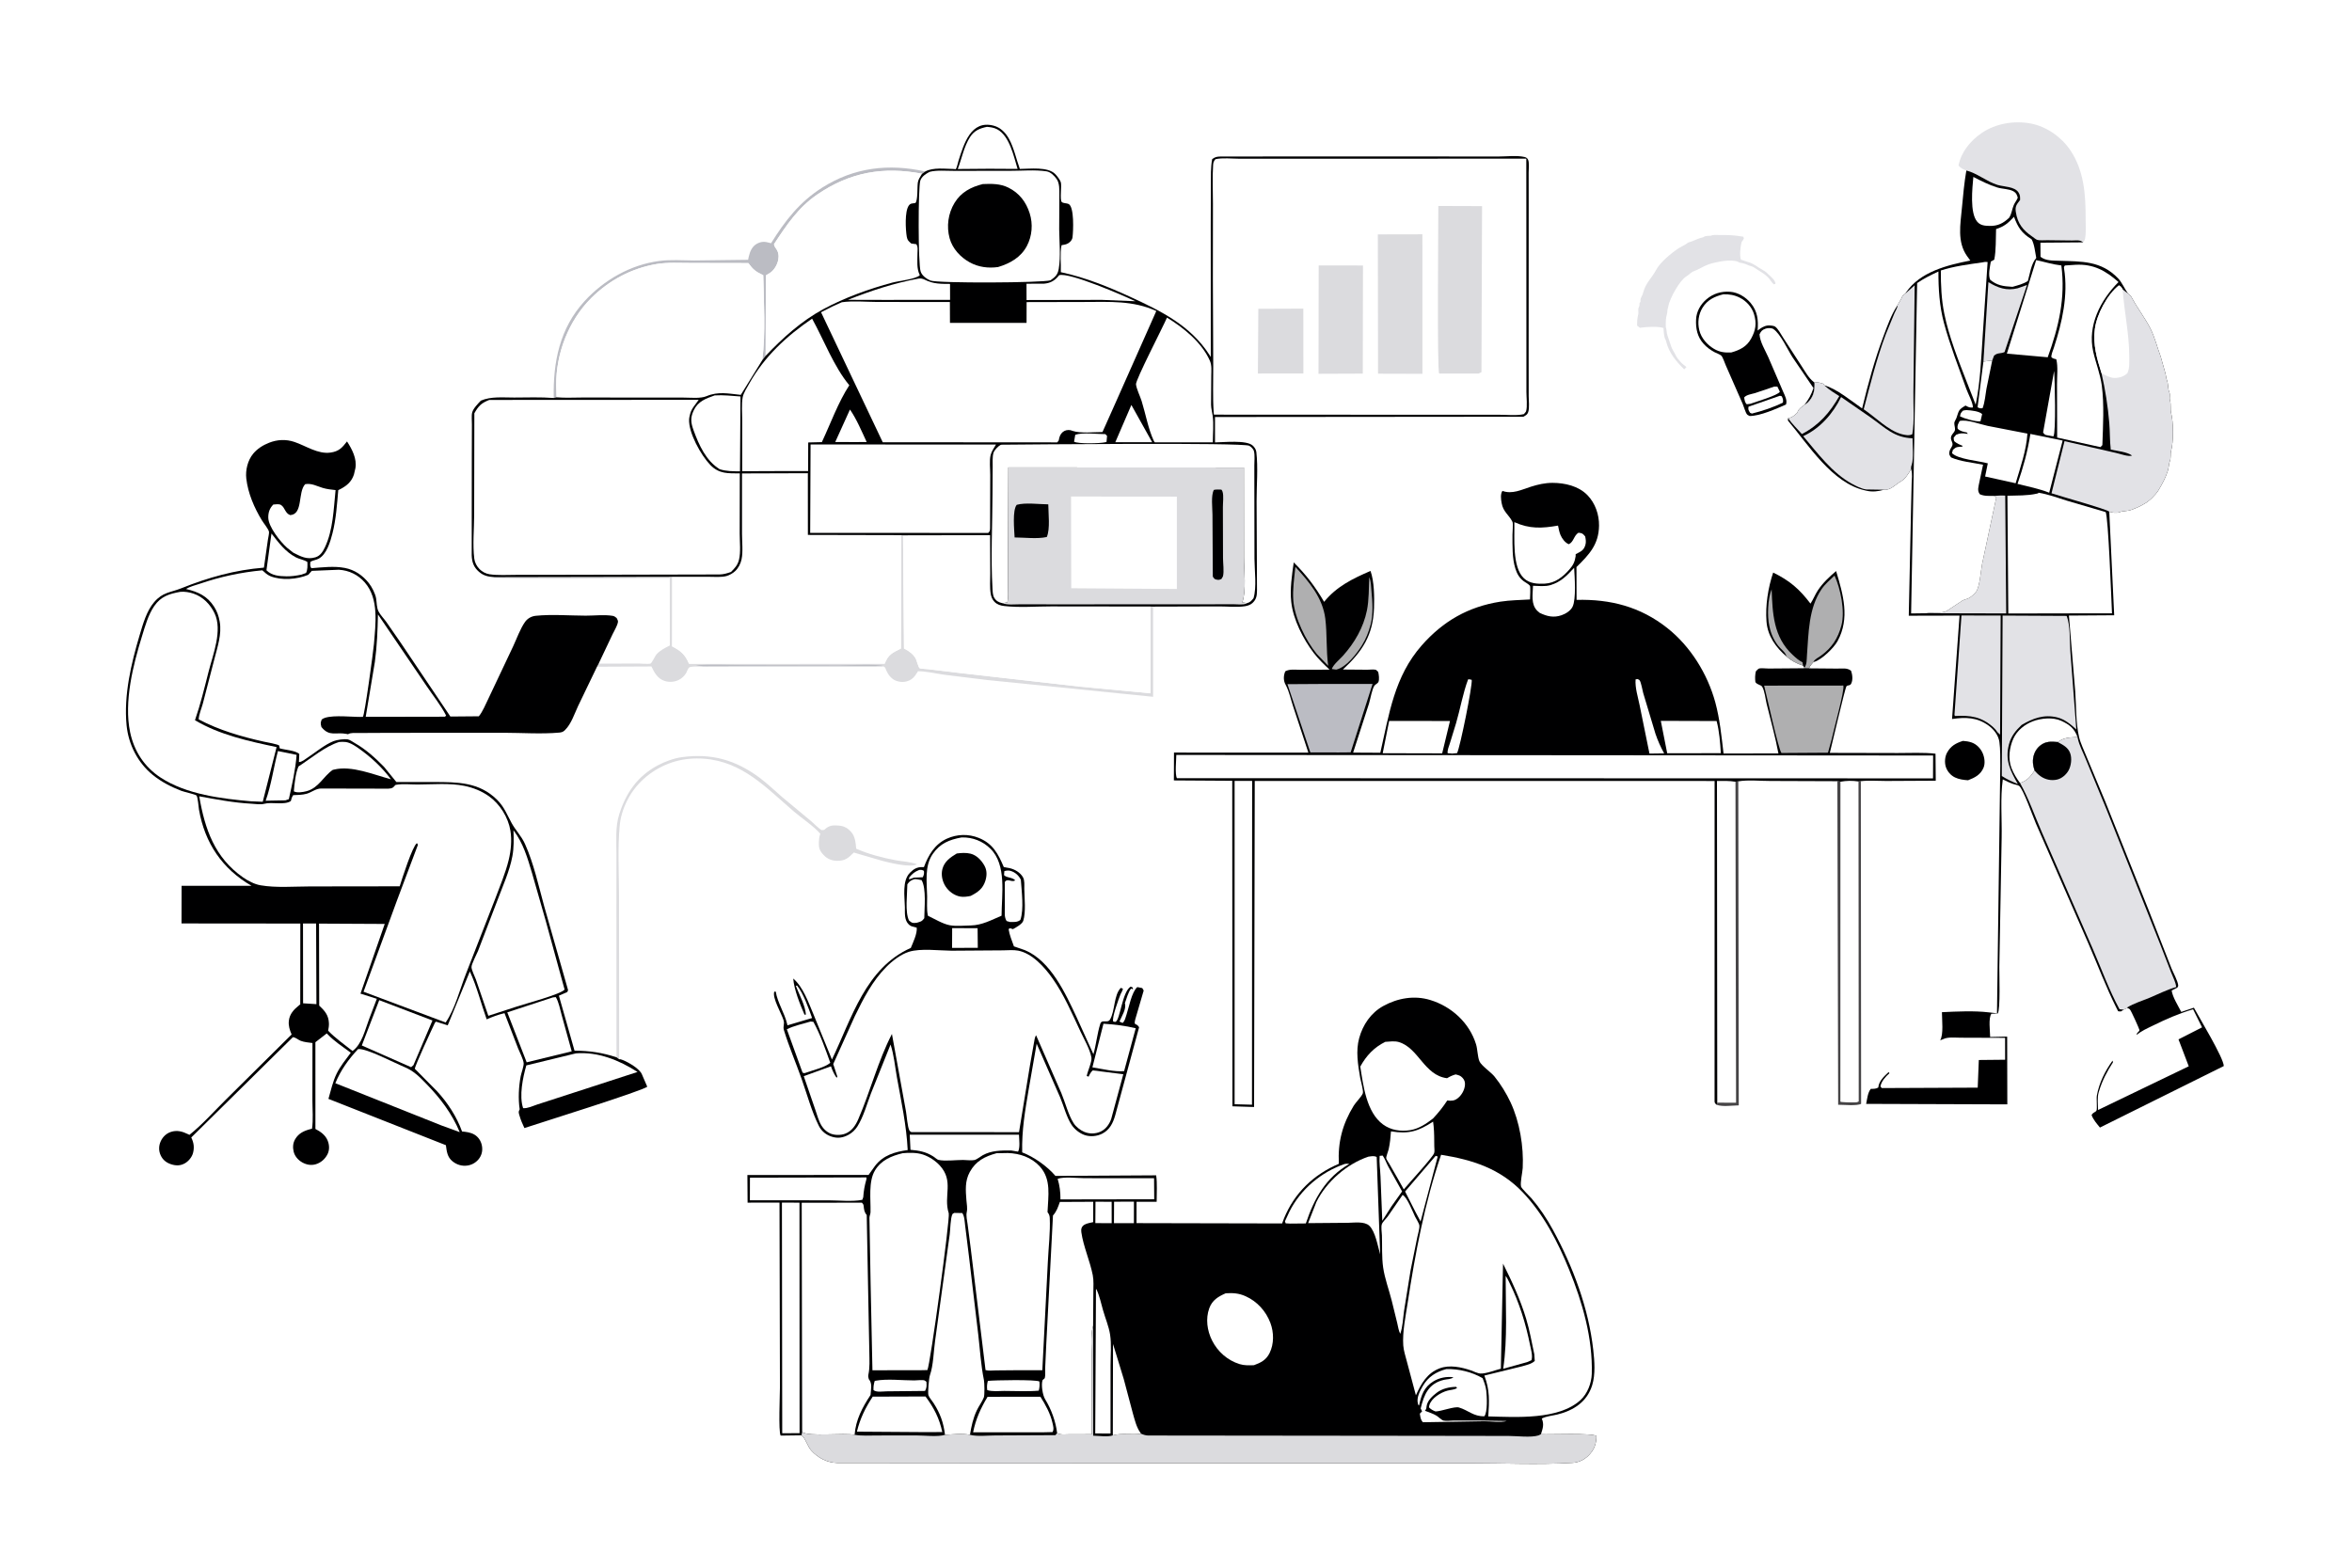 <svg version="1.1" xmlns="http://www.w3.org/2000/svg" style="display: block;" viewBox="0 0 2048 1365" width="1536" height="1024">
<path transform="translate(0,0)" fill="rgb(255,255,255)" d="M -0 -0 L 2048 0 L 2048 1365 L -0 1365 L -0 -0 z"/>
<path transform="translate(0,0)" fill="rgb(70,68,70)" d="M 1511.17 680.666 L 1513.62 680.329 L 1514.02 962.526 C 1508.62 962.603 1499.87 963.909 1494.92 962.074 L 1495.3 960.113 L 1511.61 960.152 L 1511.17 680.666 z"/>
<path transform="translate(0,0)" fill="rgb(0,0,1)" d="M 1709.26 645.093 C 1711.83 645.282 1714.37 645.62 1716.81 646.483 C 1721.03 647.974 1724.4 651.437 1726.27 655.462 C 1728.03 659.272 1728.8 664.562 1727.14 668.5 C 1724.58 674.609 1719.53 677.138 1713.67 679.378 C 1709.82 679.1 1705.84 678.607 1702.32 676.927 C 1698.64 675.17 1695.68 671.766 1694.38 667.902 C 1693.09 664.034 1693.45 658.94 1695.38 655.384 C 1698.59 649.484 1703.05 647.042 1709.26 645.093 z"/>
<path transform="translate(0,0)" fill="rgb(70,68,70)" d="M 1599.88 680.195 L 1602.76 680.626 L 1602.7 959.327 C 1606.91 959.457 1614.56 960.716 1618.28 959.154 L 1618.13 680.415 L 1620.32 680.17 L 1620.57 961.172 C 1616.78 963.208 1605.27 961.944 1600.58 961.991 L 1599.88 680.195 z"/>
<path transform="translate(0,0)" fill="rgb(187,188,195)" d="M 482.181 346.455 C 481.486 315.359 487.335 285.711 509.07 262.021 C 525.978 243.592 549.117 230.381 574.136 227.099 C 583.954 225.811 594.457 226.612 604.388 226.678 L 651.432 226.099 L 652.011 223.226 C 653.104 218.69 654.884 214.416 659.145 212.074 C 663.083 209.91 666.258 210.207 670.369 211.391 L 671.39 211.692 C 683.536 192.138 696.194 175.718 715.958 163.216 C 743.763 145.626 773.849 142.109 805.597 149.193 L 803.011 151.193 L 802.894 151.127 C 769.238 144.783 740.347 149.639 711.634 169.26 C 695.061 180.586 684.762 196.029 673.97 212.5 C 674.207 214.18 674.675 214.842 675.637 216.15 C 677.833 219.138 678.399 222.479 677.683 226.101 C 676.813 230.507 674.099 235.226 670.255 237.677 L 668.5 238.704 L 667.512 239.328 L 666.913 239.692 L 666.676 309.758 L 663.763 313.492 C 666.732 289.87 665.1 263.338 664.588 239.5 L 664.069 239.267 C 658.051 236.513 655.457 234.301 651.643 228.976 L 601.885 228.875 C 591.999 228.869 581.421 228.181 571.657 229.819 C 549.945 233.463 530.328 243.975 514.776 259.479 C 495.152 279.042 484.141 307.603 484.324 335.24 L 484.624 345.862 L 482.181 346.455 z"/>
<path transform="translate(0,0)" fill="rgb(219,219,222)" d="M 536.823 920.648 L 536.747 792.796 L 536.773 744.085 C 536.789 732.522 535.642 720.152 539.194 709.005 C 545.152 690.312 554.999 675.867 572.758 666.408 C 579.099 663.03 586.881 660.186 594.005 659.235 C 619.76 655.797 640.474 661.666 661.357 677.146 C 668.433 682.392 674.505 688.406 681.162 694.1 L 706.419 715.103 C 707.783 716.254 714.212 722.582 715.5 722.779 C 716.257 722.895 717.021 722.593 717.782 722.5 L 718.476 721.87 C 722.426 718.417 725.717 718.458 730.712 718.888 C 735.237 719.278 738.521 721.293 741.424 724.738 C 744.591 728.496 745.25 734.235 745.5 738.978 C 756.318 743.742 768.361 746.88 779.948 749.034 C 785.869 750.135 792.897 750.387 798.49 752.5 C 792.919 755.825 774.589 751.194 768.365 749.59 L 743.449 742.323 C 738.726 747.029 735.952 749.637 728.925 749.528 C 724.171 749.455 720.417 747.927 717.141 744.46 C 713.552 740.661 712.803 738.158 713.032 732.969 C 713.14 730.528 713.403 728.294 714.303 726 C 708.138 718.908 698.503 712.786 691.258 706.576 C 667.291 686.033 646.527 663.041 612.908 660.605 C 604.634 660.006 595.957 660.68 588 662.954 C 571.615 667.636 557.05 678.307 548.287 693.083 C 543.888 700.5 540.549 709.408 539.698 717.995 C 537.667 738.51 538.98 759.991 539.002 780.637 L 539.132 922.362 L 536.823 920.648 z"/>
<path transform="translate(0,0)" fill="rgb(226,226,230)" d="M 1489.72 205.155 C 1491.73 204.108 1494.75 204.534 1496.99 204.514 C 1504.42 204.451 1510.7 204.634 1517.99 206.005 L 1518.49 207.5 L 1517.5 209.303 C 1517.01 210.036 1516.79 209.887 1516.5 210.813 C 1515.47 214.11 1514.54 223.036 1515.99 226.005 L 1521.99 228.005 C 1527.26 229.37 1530.44 232.617 1534.99 235.005 C 1537.36 236.242 1538.58 237.47 1540.49 239.38 C 1542.45 241.337 1545.99 244.111 1545.99 246.995 L 1544.5 247.49 C 1542.33 245.417 1541.24 243.108 1539.32 241.186 C 1536.54 238.404 1532.55 236.203 1529.22 233.995 C 1527.84 233.078 1526.67 232.153 1525.03 231.742 C 1522.18 231.023 1520.07 229.532 1517.01 228.979 L 1514.5 228.49 L 1513.63 227.965 C 1507.82 225.074 1494.03 227.989 1487.99 229.995 C 1483.39 231.525 1479.45 234.437 1474.99 235.995 C 1472.53 236.855 1470.81 239.121 1468.5 240.49 C 1462.44 244.078 1454.07 259.57 1452.71 266.31 L 1452.49 267.5 C 1451.64 269.892 1452.05 271.351 1451.46 273.5 C 1450.42 277.312 1450.41 279.946 1450.49 284.003 L 1450.49 284.628 C 1451.43 287.276 1451.04 289.59 1451.96 292.093 L 1455.26 301.773 C 1456.2 304.542 1457.65 306.222 1458.87 308.753 C 1459.58 310.241 1460.18 311.328 1461.27 312.597 L 1462.49 314 C 1464.17 316.325 1466.25 317.714 1468.49 319.5 L 1466.5 321.49 C 1459.85 314.952 1453.36 307.313 1451.01 297.995 C 1450.72 296.856 1450.64 296.132 1450 295.125 C 1448.99 293.57 1448.52 287.542 1448.51 285.5 C 1443.6 283.887 1433.81 284.5 1428.59 285.233 L 1428 285.325 L 1425.51 283.5 C 1425.45 279.589 1425.64 277.178 1426.5 273.51 C 1426.99 271.396 1425.95 269.509 1427 267.384 C 1427.52 266.353 1427.6 266.267 1427.57 265.131 C 1427.53 263.625 1427.71 263.714 1428.5 262.51 C 1428.38 260.832 1428.42 260.041 1429.21 258.533 C 1429.98 257.057 1430.59 255.627 1431.01 254.005 C 1432.95 246.444 1438.58 241.494 1442.01 235.005 C 1445.6 228.204 1455.23 220.316 1461.77 215.96 L 1468 212.51 C 1469.13 211.75 1469.59 211.103 1470.94 210.762 C 1474.3 209.915 1477.52 207.915 1481.01 207.005 C 1482.15 206.705 1482.86 206.653 1483.87 205.991 C 1485.22 205.118 1488.04 205.277 1489.72 205.155 z"/>
<path transform="translate(0,0)" fill="rgb(219,219,222)" d="M 784.738 465.89 L 786.331 466.048 L 787.157 564.571 L 788.172 565.122 C 791.962 567.212 795.702 569.863 797.603 573.89 C 798.292 575.35 799.845 581.094 800.686 581.72 C 801.453 582.292 806.341 582.426 807.748 582.602 L 836.5 586.051 L 940.406 597.833 L 1001.8 603.638 L 1001.74 528.071 L 1004.05 528.142 L 1004.07 606.702 L 859.319 592.042 L 822.231 587.483 C 814.847 586.44 806.75 584.446 799.32 584.426 L 798.718 585.438 C 796.087 589.797 793.545 592.485 788.288 593.538 C 784.935 594.21 780.201 593.296 777.446 591.23 C 773.991 588.639 772.199 585.217 770.733 581.261 L 769.163 580.071 L 618.375 580.133 C 614.405 580.908 602.766 579.473 600 581.193 C 599.334 581.607 597.945 585.124 597.455 585.982 C 595.986 588.555 593.7 590.633 591.06 591.975 C 587.266 593.903 582.522 594.197 578.5 592.808 C 572.46 590.723 569.822 585.67 567.239 580.275 L 519.841 580.499 L 521.255 577.82 L 556.451 577.747 C 558.698 577.737 564.617 578.433 566.518 577.703 C 567.581 577.294 570.481 570.993 571.685 569.671 C 574.89 566.153 579.067 564.105 583.262 562.008 L 583.213 503.228 C 568.332 503.254 434.717 504.788 430.884 502.914 L 430.254 502.487 L 585.352 502.19 L 585.276 562.782 C 592.861 566.618 596.668 569.985 599.97 577.926 L 770.325 577.86 C 773.449 569.71 777.239 568.293 784.5 564.65 L 784.738 465.89 z"/>
<path transform="translate(0,0)" fill="rgb(187,188,195)" d="M 618.375 580.133 C 614.593 579.969 609.601 580.306 606 579.276 C 620.48 578.274 635.385 579.079 649.91 579.111 L 731.744 579.272 C 738.11 579.283 765.955 577.906 769.163 580.071 L 618.375 580.133 z"/>
<path transform="translate(0,0)" fill="rgb(0,0,1)" d="M 1555.57 571.568 C 1546.3 563.741 1539.15 553.669 1538.18 541.177 C 1537.09 527.232 1539.54 511.713 1543.99 498.491 C 1558.42 505.552 1566.79 512.8 1576.48 525.54 C 1578.91 521.863 1580.45 517.692 1582.9 513.994 C 1587.08 507.668 1593.02 502.048 1598.79 497.171 C 1604.91 517.619 1610.99 538.2 1600.05 558.211 C 1596.84 564.084 1586.31 574.373 1579.85 576.223 L 1579.1 576.357 C 1577.8 577.96 1575.69 579.923 1575.33 581.916 L 1570.39 581.836 L 1571.14 581.419 L 1570 579.521 C 1564.65 577.915 1559.76 575.232 1555.57 571.568 z"/>
<path transform="translate(0,0)" fill="rgb(175,175,176)" d="M 1555.57 571.568 C 1554.77 567.806 1550.63 565.234 1548.27 562.146 C 1544.56 557.296 1542.1 551.955 1540.88 546 L 1540.62 544.927 C 1538.7 536.324 1539.31 521.262 1542.65 513.062 C 1543.42 534.056 1544.22 554.614 1560.79 570.012 C 1563.49 572.52 1566.16 575.026 1569.51 576.629 L 1570 579.521 C 1564.65 577.915 1559.76 575.232 1555.57 571.568 z"/>
<path transform="translate(0,0)" fill="rgb(175,175,176)" d="M 1571.14 581.419 C 1573.45 578.414 1573.13 574.311 1573.4 570.653 C 1574.88 551.23 1574.71 529.694 1586.11 512.983 C 1589.13 508.562 1593.54 504.803 1597.41 501.123 C 1602.63 512.289 1606.65 532.108 1603.45 544.336 C 1600.46 555.792 1595.14 563.988 1585.45 570.992 C 1583.66 572.287 1580.51 573.859 1579.37 575.74 L 1579.1 576.357 C 1577.8 577.96 1575.69 579.923 1575.33 581.916 L 1570.39 581.836 L 1571.14 581.419 z"/>
<path transform="translate(0,0)" fill="rgb(255,255,255)" d="M 1602.76 680.626 C 1607.66 679.704 1613.21 679.643 1618.13 680.415 L 1618.28 959.154 C 1614.56 960.716 1606.91 959.457 1602.7 959.327 L 1602.76 680.626 z"/>
<path transform="translate(0,0)" fill="rgb(0,0,1)" d="M 1571.14 352.534 C 1574.87 347.728 1577.17 343.567 1579.07 337.789 L 1560.83 310.984 C 1556.68 304.561 1550.39 290.549 1544.17 286.398 C 1542.62 285.362 1539.3 285.398 1537.5 286.016 C 1534.32 287.107 1533.49 288.224 1532.08 291 C 1532.53 297.737 1537.01 304.781 1539.75 310.957 L 1552.82 341.298 C 1554.27 344.53 1556.45 348.695 1555.13 352.154 C 1546.45 355.915 1532.8 362.105 1523.5 362.145 C 1522.75 361.685 1521.84 361.428 1521.26 360.766 C 1519.82 359.101 1518.47 353.941 1517.49 351.708 L 1502.76 318.104 C 1501.75 315.906 1500.29 311.188 1498.85 309.606 C 1497.93 308.593 1494.25 307.28 1492.9 306.544 C 1489.31 304.596 1486.23 302.361 1483.47 299.327 C 1477.92 293.231 1476.47 285.96 1476.86 277.949 C 1477.19 271.146 1480.69 264.998 1485.79 260.588 C 1491.65 255.518 1498.83 253.381 1506.5 253.95 C 1513.37 254.46 1520.01 258.497 1524.37 263.715 C 1530.42 270.954 1531.19 278.589 1530.44 287.716 C 1533.17 285.649 1535.69 283.759 1539.2 283.324 C 1540.65 283.144 1544.28 283.418 1545.5 284.162 C 1548.08 285.738 1551.06 291.418 1552.73 293.999 L 1568.94 319 C 1571.98 323.63 1574.94 329.15 1579.36 332.559 L 1580.01 333.024 C 1580.23 339.841 1579.32 345.287 1574.25 350.276 C 1573.34 351.173 1572.23 351.879 1571.14 352.534 z"/>
<path transform="translate(0,0)" fill="rgb(255,255,255)" d="M 1549.88 344.5 L 1551.48 344.965 C 1552.51 347.321 1552.83 347.809 1552.5 350.45 C 1544.21 354.575 1534.48 357.793 1525.5 360.026 L 1523.91 359.381 C 1522.5 357.026 1522.13 356.882 1522.5 354.04 L 1549.88 344.5 z"/>
<path transform="translate(0,0)" fill="rgb(255,255,255)" d="M 1545.01 336.5 L 1547.62 336.5 L 1549.81 341 C 1548.35 344.096 1528.59 349.864 1524.15 351.5 L 1520.99 351.915 C 1519.23 350.253 1519.13 348.267 1518.73 346 C 1520.6 343.638 1525.27 343.024 1528.17 342.193 L 1545.01 336.5 z"/>
<path transform="translate(0,0)" fill="rgb(255,255,255)" d="M 1500.67 256.117 C 1505.83 256.051 1510.12 256.703 1514.79 259.03 C 1520.57 261.909 1525.36 267.149 1527.28 273.369 C 1529.73 281.336 1528.83 287.373 1524.83 294.668 C 1520.93 301.791 1515.01 304.681 1507.46 306.814 C 1501.87 307.071 1497.33 306.548 1492.44 303.64 C 1486.48 300.105 1481.39 294.354 1479.69 287.536 C 1478.03 280.861 1478.89 273.56 1482.55 267.71 C 1486.82 260.886 1493.11 257.981 1500.67 256.117 z"/>
<path transform="translate(0,0)" fill="rgb(226,226,230)" d="M 1712.19 148.334 L 1711.36 148.021 C 1708.76 147 1707.22 146.098 1705.38 144 C 1707.69 132.092 1715.89 122.238 1725.69 115.588 C 1737.91 107.293 1754.06 104.665 1768.5 107.46 C 1782.23 110.118 1795.04 119.239 1802.78 130.737 C 1814.75 148.5 1816.1 169.578 1816.06 190.217 C 1816.05 195.728 1816.6 202.206 1815.58 207.599 C 1815.32 208.966 1814.76 209.828 1813.93 210.909 C 1811 208.465 1807.97 209.284 1804.25 209.264 L 1782.74 209.008 C 1780.31 208.949 1776.32 209.383 1774.03 208.772 C 1772.79 208.439 1770.7 206.596 1769.5 205.781 C 1761.41 200.278 1756.82 194.441 1755.3 184.5 C 1754.51 179.298 1756.08 177.902 1759.01 174 C 1758.98 171.211 1759.16 169.867 1757.62 167.445 C 1754.26 162.171 1744.89 162.565 1739.33 160.862 C 1729.93 157.982 1721.26 150.472 1712.19 148.334 z"/>
<path transform="translate(0,0)" fill="rgb(255,255,255)" d="M 666.676 309.758 L 666.913 239.692 L 667.512 239.328 L 668.5 238.704 L 670.255 237.677 C 674.099 235.226 676.813 230.507 677.683 226.101 C 678.399 222.479 677.833 219.138 675.637 216.15 C 674.675 214.842 674.207 214.18 673.97 212.5 C 684.762 196.029 695.061 180.586 711.634 169.26 C 740.347 149.639 769.238 144.783 802.894 151.127 L 802.303 152.052 C 800.98 154.143 799.606 156.271 799.206 158.754 C 798.572 162.688 799.35 174.609 797 176.691 C 794.485 177.08 792.859 176.714 791.321 178.881 C 787.672 184.022 788.526 199.78 789.555 205.942 C 790.09 209.149 791.193 209.876 793.5 211.921 L 797.879 212.5 C 799.552 214.931 798.877 217.911 798.872 220.833 C 798.861 227.044 798.051 233.838 800.923 239.5 C 797.51 242.982 782.714 244.438 777.058 245.951 C 756.961 251.327 735.32 259.114 717 269.033 C 697.727 279.467 681.693 294.006 666.676 309.758 z"/>
<path transform="translate(0,0)" fill="rgb(255,255,255)" d="M 484.624 345.862 L 484.324 335.24 C 484.141 307.603 495.152 279.042 514.776 259.479 C 530.328 243.975 549.945 233.463 571.657 229.819 C 581.421 228.181 591.999 228.869 601.885 228.875 L 651.643 228.976 C 655.457 234.301 658.051 236.513 664.069 239.267 L 664.588 239.5 C 665.1 263.338 666.732 289.87 663.763 313.492 L 645.038 343.742 C 634.382 342.646 625.491 340.547 615.23 344.855 C 609.816 347.128 601.188 346.087 595.22 346.105 L 551.048 346.075 L 507.827 346.027 C 500.218 346.012 492.189 346.515 484.624 345.862 z"/>
<path transform="translate(0,0)" fill="rgb(255,255,255)" d="M 786.331 466.048 L 862.134 465.907 L 862.261 499.357 C 862.299 504.994 861.724 511.599 862.679 517.103 C 863.123 519.66 864.132 522.16 865.983 524.021 C 868.342 526.394 871.215 527.257 874.452 527.629 C 887.522 529.131 901.847 527.953 915.108 527.966 L 1001.74 528.071 L 1001.8 603.638 L 940.406 597.833 L 836.5 586.051 L 807.748 582.602 C 806.341 582.426 801.453 582.292 800.686 581.72 C 799.845 581.094 798.292 575.35 797.603 573.89 C 795.702 569.863 791.962 567.212 788.172 565.122 L 787.157 564.571 L 786.331 466.048 z"/>
<path transform="translate(0,0)" fill="rgb(255,255,255)" d="M 585.352 502.19 L 617.013 502.168 C 621.684 502.149 628.2 502.766 632.691 501.475 C 635.307 500.722 638.206 499.06 640.181 497.191 C 642.962 494.56 644.893 490.785 645.695 487.059 C 647.123 480.433 646.084 471.55 646.097 464.712 L 646.095 412.164 L 703.443 411.97 L 703.47 465.709 L 784.738 465.89 L 784.5 564.65 C 777.239 568.293 773.449 569.71 770.325 577.86 L 599.97 577.926 C 596.668 569.985 592.861 566.618 585.276 562.782 L 585.352 502.19 z"/>
<path transform="translate(0,0)" fill="rgb(0,0,1)" d="M 1494.92 962.074 L 1494.32 961.667 C 1492.96 960.356 1492.96 959.963 1492.96 958.205 L 1492.99 680.015 L 1092.57 679.979 L 1091.99 963.935 L 1073.13 963.337 L 1072.97 679.836 L 1022.15 679.517 L 1022.25 655.271 L 1139.26 655.324 L 1125.97 615.004 C 1124 609.074 1122.64 602.412 1119.79 596.86 L 1118.83 594.952 C 1117.45 591.653 1117.73 587.731 1119.15 584.5 C 1122.95 582.376 1127.53 583.163 1131.86 583.147 L 1157.73 583.051 C 1152.87 578.458 1148.02 573.871 1143.95 568.536 C 1134.79 556.514 1125.94 539.292 1124.35 524 C 1123.15 512.573 1124.93 500.931 1126.52 489.628 C 1137.45 500.563 1145.16 510.693 1152.97 523.99 C 1163.71 510.663 1177.99 503.686 1193.38 497.078 C 1196.61 506.155 1196.77 519.811 1196.43 529.418 C 1195.58 553.059 1186.29 567.149 1169.32 582.939 L 1190.52 583.111 C 1192.44 583.129 1196.39 582.655 1198 583.183 C 1198.47 583.337 1199.61 584.613 1200.05 585 C 1200.6 587.147 1201.3 591.895 1200.14 594 C 1199.54 595.089 1197.54 595.937 1196.78 597 C 1194.69 599.907 1193.24 608.789 1192.04 612.647 L 1178.24 655.296 L 1201.9 655.419 C 1209.59 621.728 1214.12 588.991 1237.99 561.893 C 1256.56 540.819 1278.41 528.238 1306.41 523.84 C 1314.82 522.52 1323.75 522.431 1332.25 521.918 C 1332.32 520.277 1332.81 510.803 1332.2 510 C 1331.09 508.545 1328.2 507.113 1326.64 505.927 C 1322.85 503.034 1320.88 499.414 1319.47 494.916 C 1316.64 485.897 1317.02 475.016 1316.99 465.623 C 1316.98 463.591 1317.68 455.767 1317 454.383 C 1313.92 448.106 1308.91 445.814 1307.53 437.902 C 1306.97 434.657 1306.33 430.062 1308.25 427.362 C 1316.65 430.523 1325.01 426.279 1333 423.732 C 1339.11 421.782 1345.41 420.353 1351.86 420.365 C 1362.59 420.385 1374.52 423.102 1382.27 431.076 C 1389.06 438.069 1392.51 448.026 1392.36 457.721 C 1392.1 474.146 1383.71 482.885 1372.71 493.701 L 1372.8 522.279 C 1402.32 521.547 1428.3 528.243 1451.72 546.728 C 1471.96 562.703 1486.78 586.635 1493.58 611.477 C 1497.51 625.849 1499.03 641.271 1500.77 656.061 L 1548.55 656.023 C 1545.89 641.545 1541.79 627.182 1538.31 612.878 C 1537.24 608.488 1536.67 601.837 1534.47 598.024 C 1533.38 596.122 1530.36 596.485 1528.5 593.891 C 1528.12 590.445 1528.18 587.907 1528.91 584.5 C 1529.56 583.908 1530.76 582.465 1531.5 582.139 C 1532.9 581.516 1538.28 582.086 1540.01 582.072 L 1570.39 581.836 L 1575.33 581.916 L 1599.73 582.124 C 1604.13 582.161 1608.28 581.254 1611.8 584 C 1612.98 587.247 1613.59 592.116 1611.86 595.321 C 1610.77 597.328 1608.97 596.29 1607.84 597.5 C 1606.57 598.856 1594.73 650.35 1593.32 655.531 L 1652.44 655.663 C 1663.19 655.697 1674.69 655.034 1685.34 656.242 L 1685.55 679.759 L 1642.4 679.987 C 1635.26 680.008 1627.38 679.349 1620.32 680.17 L 1618.13 680.415 C 1613.21 679.643 1607.66 679.704 1602.76 680.626 L 1599.88 680.195 L 1541.49 679.985 C 1532.74 680.009 1522.18 678.874 1513.62 680.329 L 1511.17 680.666 L 1511.61 960.152 L 1495.3 960.113 L 1494.92 962.074 z"/>
<path transform="translate(0,0)" fill="rgb(255,255,255)" d="M 1278.36 591.5 C 1279.54 591.368 1280.36 591.652 1281.5 591.934 C 1282.24 596.821 1271.35 650.877 1268.74 655.749 L 1264.5 656.133 L 1260.5 655.802 C 1260.23 653.018 1261.61 649.95 1262.45 647.301 L 1267.86 629.711 C 1271.55 617.153 1273.78 603.684 1278.36 591.5 z"/>
<path transform="translate(0,0)" fill="rgb(255,255,255)" d="M 1424.19 591.5 L 1425.97 591.255 C 1426.54 591.6 1427.26 591.764 1427.66 592.288 C 1429.03 594.072 1430.12 600.985 1430.81 603.386 L 1441.51 638.96 C 1443.54 644.922 1446.01 650.468 1449.07 655.977 L 1436.27 656.145 L 1427.74 614.224 C 1426.3 607.068 1423.6 598.81 1424.19 591.5 z"/>
<path transform="translate(0,0)" fill="rgb(175,175,176)" d="M 1192.28 502.5 C 1194.02 506.875 1193.74 510.013 1194.19 514.535 C 1195.09 523.594 1195.86 535.017 1193.46 543.847 C 1191.71 550.304 1189.5 556.105 1185.94 561.835 C 1181.38 569.16 1172.22 581.068 1163.5 583.027 L 1159.67 582.5 C 1160.86 578.749 1166.6 574.056 1169.4 570.933 C 1179.47 559.703 1187.21 546.422 1190.24 531.498 C 1192.1 522.299 1191.86 511.9 1192.28 502.5 z"/>
<path transform="translate(0,0)" fill="rgb(255,255,255)" d="M 1370.68 494.327 C 1371.14 502.189 1372.58 521.606 1369.29 528.297 C 1367.58 531.759 1363.36 534.373 1359.79 535.618 C 1352.85 538.039 1347.07 536.67 1340.7 533.598 L 1338.5 531.71 C 1332.87 525.944 1334.68 517.449 1334.85 509.989 C 1339.57 510.127 1345.37 510.799 1349.9 509.457 C 1359.17 506.713 1364.33 501.218 1370.68 494.327 z"/>
<path transform="translate(0,0)" fill="rgb(255,255,255)" d="M 1446.14 627.648 L 1494.74 627.794 C 1497.12 636.724 1497.84 646.597 1498.42 655.811 L 1451.71 655.841 L 1446.14 627.648 z"/>
<path transform="translate(0,0)" fill="rgb(175,175,176)" d="M 1127.93 493.533 C 1139.83 506.494 1151.78 520.496 1154.01 538.664 C 1155.67 552.243 1154.65 566.019 1156.53 579.722 L 1146.68 569.527 C 1137.04 557.794 1127.3 538.09 1126.14 522.694 C 1125.41 513.042 1127.01 503.151 1127.93 493.533 z"/>
<path transform="translate(0,0)" fill="rgb(255,255,255)" d="M 1209.6 627.729 L 1262.57 627.759 L 1255.77 655.953 L 1203.99 655.826 L 1209.6 627.729 z"/>
<path transform="translate(0,0)" fill="rgb(255,255,255)" d="M 1318.62 454.572 C 1331.87 460.598 1342.68 460.021 1356.65 457.586 C 1357.21 460.222 1357.72 463.214 1358.77 465.695 C 1360.14 468.941 1362.7 472.436 1366 473.812 C 1370.43 471.802 1370.31 466.271 1374.5 463.773 C 1377.96 464.269 1377.98 464.351 1380.28 467 C 1380.82 469.611 1381.22 471.912 1380.44 474.525 C 1378.96 479.496 1376.18 480.216 1372 482.5 L 1371.97 484.337 C 1371.25 489.138 1369.82 492.044 1366.63 495.715 C 1360.9 502.297 1354.18 507.673 1345.15 508.143 C 1338.73 508.477 1331.93 508.131 1326.98 503.506 C 1316.53 493.762 1318.93 468.244 1318.62 454.572 z"/>
<path transform="translate(0,0)" fill="rgb(175,175,176)" d="M 1536.11 596.961 L 1605.06 596.892 C 1606.49 600.451 1596.26 636.918 1594.8 644.153 L 1591.71 655.38 L 1551.22 655.638 C 1548.7 653.071 1538.02 604.143 1536.11 596.961 z"/>
<path transform="translate(0,0)" fill="rgb(187,188,195)" d="M 1153.44 595.495 L 1195.16 595.496 L 1176.08 655.084 L 1165.96 655.168 L 1140.99 655.147 L 1121.05 595.694 L 1153.44 595.495 z"/>
<path transform="translate(0,0)" fill="rgb(255,255,255)" d="M 1075.02 679.921 L 1090.3 679.946 L 1090.17 961.944 L 1075.02 961.527 L 1075.02 679.921 z"/>
<path transform="translate(0,0)" fill="rgb(255,255,255)" d="M 1495.3 960.113 L 1495.05 680.005 C 1500.46 679.941 1505.8 679.778 1511.17 680.666 L 1511.61 960.152 L 1495.3 960.113 z"/>
<path transform="translate(0,0)" fill="rgb(255,255,255)" d="M 1024.27 657.317 L 1683.25 657.825 L 1683.17 677.742 L 1024.8 677.571 C 1022.94 674.057 1024.25 661.748 1024.27 657.317 z"/>
<path transform="translate(0,0)" fill="rgb(0,0,1)" d="M 1712.19 148.334 C 1721.26 150.472 1729.93 157.982 1739.33 160.862 C 1744.89 162.565 1754.26 162.171 1757.62 167.445 C 1759.16 169.867 1758.98 171.211 1759.01 174 C 1756.08 177.902 1754.51 179.298 1755.3 184.5 C 1756.82 194.441 1761.41 200.278 1769.5 205.781 C 1770.7 206.596 1772.79 208.439 1774.03 208.772 C 1776.32 209.383 1780.31 208.949 1782.74 209.008 L 1804.25 209.264 C 1807.97 209.284 1811 208.465 1813.93 210.909 L 1776.69 211.198 L 1776.77 223.5 C 1781.28 227.026 1787.34 226.761 1792.8 226.945 C 1812.69 227.613 1829.65 226.758 1844.49 242.428 C 1847.6 245.705 1850.16 251.643 1852.94 255.506 C 1854.77 256.826 1855.42 257.495 1856.5 259.51 C 1861.34 268.572 1867.84 276.772 1872.51 286.093 C 1876.44 293.926 1878.4 302.412 1881.45 310.5 L 1885.4 324.5 C 1886.09 326.763 1886.11 329.002 1886.95 331.249 C 1888.09 334.318 1887.65 338.454 1888.93 341.422 C 1889.95 343.776 1888.82 346.262 1889.5 348.51 C 1890.67 352.378 1889.58 355.929 1890.5 359.51 C 1892.58 367.635 1892.68 384.375 1890.49 392.5 C 1889.66 395.584 1890.62 398.158 1889.39 401.5 C 1888.51 403.929 1888.47 407.174 1887.65 409.809 C 1885.69 416.021 1882.83 421.096 1879.57 426.669 C 1877.32 430.5 1871.3 436.483 1867.37 438.5 L 1865.8 439.414 C 1862.49 441.337 1859.34 442.542 1855.81 443.892 C 1852.42 445.189 1848.52 444.685 1845.51 445.941 C 1843.38 446.835 1838.78 446.343 1836.63 445.49 L 1840.93 535.68 L 1801.51 535.946 L 1807.02 602.324 C 1807.89 614.752 1807.53 629.694 1810.34 641.722 C 1811.64 647.278 1814.56 652.981 1816.64 658.306 L 1833.08 697.706 L 1870.96 792.5 L 1890.75 843.057 C 1892.28 846.938 1896.43 854.263 1896.68 858.168 C 1896.71 858.782 1896.23 859.312 1896 859.884 L 1890.96 862.5 C 1891.91 868.595 1896.54 875.579 1899.32 881.146 L 1910.34 877.458 C 1915.32 886.745 1936.16 921.017 1936.37 928.274 L 1828.52 981.847 C 1825.75 978.417 1822.83 975.175 1821.25 971 C 1822.37 968.559 1824.66 968.596 1825.5 967.072 C 1826.29 965.644 1825.36 956.582 1825.83 954 C 1827.84 942.872 1832.91 932.728 1839.5 923.558 L 1839.87 925 C 1834.72 933.005 1830.54 940.815 1827.78 950 L 1827.45 951.04 C 1826.08 955.681 1826.78 961.701 1826.87 966.554 L 1905.85 928.489 L 1896.93 905.048 L 1917.44 894.584 L 1909.63 878.845 C 1897.68 882.36 1885.75 887.555 1874.59 893.076 C 1869.79 895.448 1864.56 897.663 1860.5 901.203 C 1860.5 898.882 1862.57 898.71 1862.97 897 C 1863.07 896.534 1855.76 880.077 1854.54 878.869 C 1853.94 878.269 1853.14 877.977 1852.36 877.702 L 1849.14 879.213 L 1846.9 880.674 C 1846.05 880.616 1845.13 880.819 1844.34 880.5 C 1844.24 880.457 1842.88 877.62 1842.75 877.36 C 1833.8 859.512 1826.61 840.332 1818.65 821.988 L 1772.81 717.174 C 1770.36 711.604 1761.73 686.883 1758.1 684.256 C 1757.21 683.607 1754.23 683.053 1753.05 682.649 C 1749.89 681.57 1746.91 680.08 1743.92 678.601 C 1741.67 694.994 1743.26 712.92 1742.93 729.5 L 1740.9 842.07 C 1740.83 848.106 1741.93 879.111 1739.54 882.5 L 1734 882.726 C 1731.25 886.512 1732.87 897.93 1732.92 902.962 L 1747.73 902.62 L 1747.87 961.655 L 1624.95 961.225 C 1625.79 957.251 1626.33 951.231 1629 948.163 C 1631.34 948.098 1633.43 948.244 1635.5 946.993 C 1636.04 941.28 1640.56 937.261 1644.5 933.556 L 1645.23 934.5 C 1641.91 937.45 1638.18 941.528 1637.39 946 L 1638.5 947.453 L 1722.09 947.088 L 1723.05 923.007 L 1745.96 922.777 L 1745.94 903.727 L 1707.27 903.592 C 1702.68 903.607 1696.22 902.772 1692.16 904.779 C 1691.24 905.233 1690.32 905.509 1689.35 905.807 C 1692.51 901.111 1690.92 887.503 1690.93 881.372 C 1703.98 880.75 1719.05 879.986 1731.96 881.543 L 1738.87 882.351 L 1741.04 719.64 L 1741.74 666.752 C 1741.63 659.947 1741.91 652.73 1740.97 646 C 1740.17 640.218 1736.12 635.072 1731.5 631.72 C 1721.47 624.435 1711.5 624.345 1699.74 626.029 L 1706.28 535.966 L 1662.06 536.073 L 1664.07 441.797 L 1664.57 420.952 C 1664.72 417.036 1665.37 412.65 1664.23 408.88 L 1664.05 408.343 C 1662.09 412.109 1658.88 417.024 1655.11 419.14 C 1650.66 421.643 1646.05 427.077 1640.47 426.364 C 1635.47 427.843 1630.31 428.392 1625.18 427.219 L 1624 426.935 C 1595.36 420.669 1574.68 387.322 1556.81 366.069 L 1556.99 364.011 C 1560.75 363.544 1562.32 361.53 1565.19 359.194 L 1565.29 358.508 C 1565.97 356.121 1569.16 353.892 1571.14 352.534 C 1572.23 351.879 1573.34 351.173 1574.25 350.276 C 1579.32 345.287 1580.23 339.841 1580.01 333.024 C 1582.56 332.713 1583.62 332.815 1586 333.62 L 1587.84 334.088 L 1588.57 335.439 C 1599.53 338.531 1612.14 349.123 1621.44 355.555 C 1626.68 333.847 1632.4 312.79 1640.31 291.868 C 1643.52 283.384 1646.78 274.007 1651.8 266.409 L 1652.22 265.782 C 1653.35 263.317 1655.56 260.477 1656.35 258.128 C 1656.75 256.951 1658.07 256.308 1659.07 255.545 L 1659.69 254.543 C 1671.86 236.545 1695.69 230.674 1715.65 226.744 L 1712.76 222.804 C 1704.04 210.397 1707.02 195.142 1708.34 180.901 C 1709.35 169.99 1710.34 159.144 1712.19 148.334 z"/>
<path transform="translate(0,0)" fill="rgb(255,255,255)" d="M 1709.18 357.5 C 1710.34 357.207 1711.29 356.942 1712.5 357.002 C 1716.12 357.181 1723.63 357.948 1725.95 360.5 L 1724.5 366.741 C 1720.03 367.219 1710.84 364.466 1706.71 362.5 C 1707.03 359.737 1707.42 359.518 1709.18 357.5 z"/>
<path transform="translate(0,0)" fill="rgb(255,255,255)" d="M 1727.06 314.688 L 1734.73 313.803 L 1729.67 338.576 C 1728.74 344.06 1728.32 350.178 1726.31 355.369 C 1724.14 355.558 1723.9 355.516 1721.97 354.5 L 1727.06 314.688 z"/>
<path transform="translate(0,0)" fill="rgb(255,255,255)" d="M 1788.61 322.94 C 1789.26 329.842 1790.39 376.98 1788 379.88 L 1781.5 378.713 C 1780.07 378.031 1779.91 377.826 1779.02 376.5 L 1788.61 322.94 z"/>
<path transform="translate(0,0)" fill="rgb(226,226,230)" d="M 1580.01 333.024 C 1582.56 332.713 1583.62 332.815 1586 333.62 L 1587.84 334.088 L 1588.57 335.439 L 1589.36 336.159 C 1593.13 339.528 1597.29 342.133 1601.56 344.809 C 1593.39 359.187 1583.92 370.077 1569 377.871 C 1565.05 373.419 1560.32 368.91 1556.99 364.011 C 1560.75 363.544 1562.32 361.53 1565.19 359.194 L 1565.29 358.508 C 1565.97 356.121 1569.16 353.892 1571.14 352.534 C 1572.23 351.879 1573.34 351.173 1574.25 350.276 C 1579.32 345.287 1580.23 339.841 1580.01 333.024 z"/>
<path transform="translate(0,0)" fill="rgb(255,255,255)" d="M 1718.29 153.905 C 1725.16 157.469 1731.64 160.761 1739.04 163.089 C 1743.34 164.44 1749.5 164.269 1753.31 166.5 C 1755.77 167.933 1756.18 169.501 1756.97 172 C 1756.08 174.412 1754.48 176.108 1753.5 178.399 C 1751.87 182.218 1751.83 185.523 1749.52 189.399 C 1744.45 194.238 1739.61 196.746 1732.48 196.581 C 1728.4 196.487 1724.59 196.276 1721.73 192.997 C 1715 185.271 1717.42 163.606 1718.29 153.905 z"/>
<path transform="translate(0,0)" fill="rgb(255,255,255)" d="M 1767.94 377.764 L 1796.04 383.506 L 1784.35 428.93 C 1775.7 425.501 1765.81 423.498 1756.76 421.278 C 1761.72 406.829 1765.64 392.902 1767.94 377.764 z"/>
<path transform="translate(0,0)" fill="rgb(255,255,255)" d="M 1758.95 681.799 C 1756.01 677.877 1753.26 673.347 1751.49 668.768 C 1748.41 660.787 1749.62 650.803 1753.12 643.133 C 1756.38 635.99 1762.97 630.708 1770.2 627.977 C 1777.34 625.278 1787.72 624.341 1794.8 627.589 C 1801.99 630.888 1806.21 634.182 1808.99 641.717 C 1802.48 642.097 1797.2 642.022 1791.78 646.109 C 1785.66 645.584 1780.98 645.319 1776.02 649.57 C 1772.41 652.669 1770.46 657.218 1770.18 661.933 C 1769.99 665.105 1770.69 667.918 1771.64 670.903 C 1767.88 676.284 1765.35 679.645 1758.95 681.799 z"/>
<path transform="translate(0,0)" fill="rgb(226,226,230)" d="M 1727.06 314.688 L 1731.4 245.557 C 1739.53 250.525 1747.25 253.296 1756.92 250.875 L 1765 248.048 L 1745.46 306.448 C 1741.77 308.099 1739.76 306.739 1736.36 309.5 L 1734.73 313.803 L 1727.06 314.688 z"/>
<path transform="translate(0,0)" fill="rgb(255,255,255)" d="M 1753.68 188.637 C 1757.22 198.08 1760.34 202.801 1768.99 208.218 C 1771.52 212.586 1772.05 219.517 1773.07 224.5 C 1768.7 229.363 1767.53 238.33 1765.75 244.549 C 1761.69 247.225 1757.05 248.301 1752.43 249.626 L 1751.7 249.591 C 1744.3 249.168 1738.87 248.407 1732.96 243.5 C 1731.01 239.459 1732.76 232.132 1733.5 227.605 L 1736.5 225.999 C 1738.18 217.627 1737.73 207.928 1738.08 199.346 C 1745.32 197.009 1748.57 194.151 1753.68 188.637 z"/>
<path transform="translate(0,0)" fill="rgb(226,226,230)" d="M 1736.29 431.722 C 1739.56 431.494 1742.77 431.236 1746.05 431.473 L 1746.91 534.077 L 1677.47 533.91 C 1682.57 532.631 1691.05 534.409 1695.32 531.782 L 1708.5 523.056 C 1710.48 521.854 1712.89 521.638 1714.87 520.458 C 1716.53 519.464 1719.64 516.781 1720.71 515.203 C 1723.99 510.39 1724.75 496.843 1725.96 490.805 L 1738.29 433 L 1736.29 431.722 z"/>
<path transform="translate(0,0)" fill="rgb(255,255,255)" d="M 1706.33 366.5 C 1712.86 364.882 1723.91 369.308 1730.74 370.742 L 1765.38 377.466 C 1764.42 392.235 1759.3 406.608 1755.11 420.712 L 1739.37 417.22 L 1728.53 414.827 L 1730.88 403.363 C 1723.07 401.2 1704.95 399.866 1699.68 394.5 L 1700.5 391.608 C 1703.46 388.778 1704.57 389.109 1708.5 388.834 L 1709 388.192 C 1706.43 387.136 1704.19 386.152 1702 384.407 C 1701.13 383.713 1701.29 382.098 1701.16 381 L 1703.28 378.5 C 1706.64 376.978 1708.81 377.03 1712.34 377.561 L 1713.5 377.745 L 1712.62 376.5 C 1709.6 375.813 1706.96 375.49 1704.68 373.239 C 1704.05 370.282 1705.1 369.101 1706.33 366.5 z"/>
<path transform="translate(0,0)" fill="rgb(255,255,255)" d="M 1772.98 226.37 C 1780.51 227.948 1787.15 230.116 1794.91 231.012 C 1798.62 259.379 1792.62 284.464 1783.05 310.986 L 1774.24 310.207 L 1747.48 307.826 L 1772.98 226.37 z"/>
<path transform="translate(0,0)" fill="rgb(255,255,255)" d="M 1725.94 228.377 C 1727.73 227.96 1728.85 227.811 1730.71 228.067 L 1726.47 291.602 C 1725.12 311.769 1724.42 332.473 1720.32 352.288 L 1712.46 332.244 C 1705.15 313.457 1697.07 293 1693.03 273.227 C 1690.43 260.528 1689.97 248.318 1689.97 235.399 C 1701 231.751 1714.45 230.017 1725.94 228.377 z"/>
<path transform="translate(0,0)" fill="rgb(226,226,230)" d="M 1707.94 535.878 L 1742.07 535.917 L 1741.57 639.649 L 1739.26 637.5 C 1738.19 635.776 1737.04 634.474 1735.54 633.127 C 1725.34 624.003 1715.62 622.708 1702.47 623.396 L 1701.82 622.698 L 1707.94 535.878 z"/>
<path transform="translate(0,0)" fill="rgb(226,226,230)" d="M 1659.07 255.545 L 1667.2 248.262 L 1666.11 341.014 C 1665.9 352.806 1667.15 366.458 1665.13 378 C 1662.53 379.535 1658.69 378.71 1655.78 377.933 C 1644.19 374.836 1632.86 363.012 1622.82 356.301 C 1628.66 334.197 1634.02 312.269 1642.12 290.818 L 1649.7 272.345 C 1650.4 270.792 1652.53 267.32 1652.22 265.782 C 1653.35 263.317 1655.56 260.477 1656.35 258.128 C 1656.75 256.951 1658.07 256.308 1659.07 255.545 z"/>
<path transform="translate(0,0)" fill="rgb(226,226,230)" d="M 1640.47 426.364 L 1625.11 426.114 C 1621.11 425.686 1616.07 423.089 1612.55 421.158 C 1595.27 411.684 1582.66 394.474 1570.14 379.675 C 1584.83 372.986 1596.2 359.922 1603.12 345.614 L 1629.02 363.515 C 1641.41 372.288 1649.39 381.029 1665.35 381.537 C 1665.29 387.961 1666.51 398.888 1664.59 404.743 C 1664.09 406.269 1664.14 405.726 1664.05 407.359 L 1664.05 408.343 C 1662.09 412.109 1658.88 417.024 1655.11 419.14 C 1650.66 421.643 1646.05 427.077 1640.47 426.364 z"/>
<path transform="translate(0,0)" fill="rgb(255,255,255)" d="M 1807.28 230.438 C 1822.94 229.607 1833.36 235.508 1844.69 245.46 C 1828.94 261.243 1817.53 283.345 1822.67 306.137 C 1824.89 315.963 1828.85 325.711 1830.15 335.71 C 1832.31 352.334 1831.19 370.748 1830.63 387.5 L 1828.97 389.239 L 1791.27 380.934 L 1791.14 334.427 C 1791.12 327.815 1792.14 319.062 1790.5 312.714 C 1788.98 312.378 1787.71 312.169 1786.47 311.143 C 1785.37 310.233 1787.89 304.279 1788.42 302.635 C 1795.63 280.479 1800.97 257.12 1797.29 233.684 C 1797.04 232.087 1797.21 232.324 1798 231.036 L 1807.28 230.438 z"/>
<path transform="translate(0,0)" fill="rgb(226,226,230)" d="M 1743.76 535.942 L 1799.5 536.225 C 1802.87 544.479 1802.08 558.317 1802.77 567.346 L 1807.95 635.137 C 1803.21 630.73 1797.79 626.244 1791.35 624.646 C 1779.82 621.782 1770.08 625.43 1760.35 631.198 C 1755.2 636.019 1751.24 640.916 1749.37 647.861 C 1745.6 661.847 1750.45 670.943 1757.05 682.671 C 1752.09 680.653 1747.58 678.565 1743.07 675.676 L 1743.76 535.942 z"/>
<path transform="translate(0,0)" fill="rgb(255,255,255)" d="M 1774.7 429.476 L 1775.05 428.95 C 1783.37 430.288 1791.73 433.356 1799.75 435.889 L 1833.44 445.791 C 1835.83 448.788 1838.54 524.368 1839.01 534.004 L 1814.5 534.008 L 1748.73 534.137 L 1747.96 431.578 C 1756.35 431.306 1765.46 431.642 1773.64 429.735 L 1774.7 429.476 z"/>
<path transform="translate(0,0)" fill="rgb(226,226,230)" d="M 1829.87 324.778 C 1825.83 312.029 1822.34 299.892 1824.09 286.353 C 1825.74 273.613 1834.97 256.261 1845.05 248.378 C 1846.97 249.403 1847.18 250.019 1848.29 251.836 L 1852.94 255.506 C 1854.77 256.826 1855.42 257.495 1856.5 259.51 C 1861.34 268.572 1867.84 276.772 1872.51 286.093 C 1876.44 293.926 1878.4 302.412 1881.45 310.5 L 1885.4 324.5 C 1886.09 326.763 1886.11 329.002 1886.95 331.249 C 1888.09 334.318 1887.65 338.454 1888.93 341.422 C 1889.95 343.776 1888.82 346.262 1889.5 348.51 C 1890.67 352.378 1889.58 355.929 1890.5 359.51 C 1892.58 367.635 1892.68 384.375 1890.49 392.5 C 1889.66 395.584 1890.62 398.158 1889.39 401.5 C 1888.51 403.929 1888.47 407.174 1887.65 409.809 C 1885.69 416.021 1882.83 421.096 1879.57 426.669 C 1877.32 430.5 1871.3 436.483 1867.37 438.5 L 1865.8 439.414 C 1862.49 441.337 1859.34 442.542 1855.81 443.892 C 1852.42 445.189 1848.52 444.685 1845.51 445.941 C 1843.38 446.835 1838.78 446.343 1836.63 445.49 C 1835.27 443.471 1792.38 431.577 1786.35 429.456 L 1797.68 384.03 L 1842.82 394.371 C 1846.51 395.179 1853.21 397.797 1856.5 396.608 C 1852.55 393.468 1842.9 392.443 1837.95 391.42 C 1837.03 383.707 1837.3 375.933 1836.65 368.197 C 1835.44 353.606 1833.15 339.045 1829.87 324.778 z"/>
<path transform="translate(0,0)" fill="rgb(255,255,255)" d="M 1829.87 324.778 C 1825.83 312.029 1822.34 299.892 1824.09 286.353 C 1825.74 273.613 1834.97 256.261 1845.05 248.378 C 1846.97 249.403 1847.18 250.019 1848.29 251.836 C 1849.66 271.179 1853.94 290.316 1854.04 309.737 C 1854.06 314.755 1854.52 320.024 1852.5 324.725 C 1849.58 327.8 1845.31 329.019 1841.09 328.991 C 1837.68 328.968 1832.75 326.612 1829.87 324.778 z"/>
<path transform="translate(0,0)" fill="rgb(255,255,255)" d="M 1677.47 533.91 L 1664.1 534.088 L 1669.34 246.363 C 1675.28 242.29 1681.38 239.307 1687.89 236.299 C 1687.82 251.28 1688.78 266.523 1692.68 281.043 C 1697.91 300.505 1705.41 319.518 1712.15 338.499 C 1713.67 342.785 1717.98 350.574 1717.93 354.715 C 1715.43 354.953 1714.38 354.614 1712.16 353.405 L 1711.5 353.03 C 1705.28 356.672 1705.83 357.212 1703.58 363.823 C 1703.24 364.837 1701.79 367.103 1701.72 368 C 1701.56 369.9 1702.46 372.091 1702.33 374 C 1702.2 375.993 1699.8 377.752 1699.13 379.5 C 1697.88 382.726 1700.3 384.463 1700.16 386.906 C 1700.05 388.791 1698.07 390.637 1697.6 392.621 C 1696.9 395.59 1697.29 395.764 1698.87 398.198 C 1706.79 401.775 1718.12 402.785 1726.74 404.57 L 1723.5 419.855 C 1722.8 423.817 1721.48 426.863 1723.84 430.217 C 1727.68 432.085 1732.12 431.683 1736.29 431.722 L 1738.29 433 L 1725.96 490.805 C 1724.75 496.843 1723.99 510.39 1720.71 515.203 C 1719.64 516.781 1716.53 519.464 1714.87 520.458 C 1712.89 521.638 1710.48 521.854 1708.5 523.056 L 1695.32 531.782 C 1691.05 534.409 1682.57 532.631 1677.47 533.91 z"/>
<path transform="translate(0,0)" fill="rgb(226,226,230)" d="M 1808.99 641.717 L 1809.23 642.983 C 1810.47 648.913 1813.9 655.332 1816.2 661.04 L 1834.31 705 L 1880.94 822.122 L 1890.5 846.764 C 1892.03 850.728 1894.55 855.258 1894.91 859.46 C 1886.77 861.803 1879.66 865.501 1871.9 868.748 C 1865.47 871.438 1858.16 873.59 1852.25 877.262 L 1852.36 877.702 L 1849.14 879.213 L 1845.55 878.758 C 1836.39 862.053 1829.78 843.422 1822.17 825.953 L 1778.08 724.988 C 1771.85 710.718 1766.59 695.331 1758.95 681.799 C 1765.35 679.645 1767.88 676.284 1771.64 670.903 C 1770.69 667.918 1769.99 665.105 1770.18 661.933 C 1770.46 657.218 1772.41 652.669 1776.02 649.57 C 1780.98 645.319 1785.66 645.584 1791.78 646.109 C 1797.2 642.022 1802.48 642.097 1808.99 641.717 z"/>
<path transform="translate(0,0)" fill="rgb(0,0,1)" d="M 1771.64 670.903 C 1770.69 667.918 1769.99 665.105 1770.18 661.933 C 1770.46 657.218 1772.41 652.669 1776.02 649.57 C 1780.98 645.319 1785.66 645.584 1791.78 646.109 C 1796.29 648.53 1800.81 650.714 1802.64 655.891 C 1804.23 660.376 1803.46 666.661 1801.24 670.742 C 1799.26 674.397 1795.33 677.854 1791.23 678.776 C 1786.21 679.905 1781.13 678.866 1776.94 675.958 C 1774.89 674.54 1773.16 672.865 1771.64 670.903 z"/>
<path transform="translate(0,0)" fill="rgb(0,0,1)" d="M 539.132 922.362 C 539.846 922.103 541.792 922.835 542.5 923.123 C 547.285 925.068 556.95 930.604 558.922 935.45 L 563.58 946.237 C 560.592 949.569 470.858 977.565 456.629 982.29 C 455.038 978.84 453.468 975.424 452.443 971.756 C 451.718 969.164 451.12 968.406 452.5 965.932 C 451.13 956.871 451.661 946.156 453.385 937.153 C 453.923 934.349 456.223 928.261 455.975 925.738 C 455.63 922.218 452.443 916.251 451.083 912.783 L 439.301 882.216 C 433.807 883.519 428.928 885.325 423.768 887.611 C 418.839 873.807 415.302 859.185 409.118 845.883 L 389.848 892.83 L 379.604 889.598 C 378.778 890.489 378.888 890.216 378.459 891.121 C 376.505 895.238 360.924 928.676 361.23 930.73 C 361.238 930.789 362.897 932.344 363.064 932.508 L 380.5 950.166 C 389.776 960.159 397.726 972.441 402.321 985.254 C 406.014 985.629 409.721 986.039 413 987.934 C 416.442 989.924 418.711 993.371 419.539 997.2 C 420.389 1001.13 419.79 1005.03 417.525 1008.38 C 415.151 1011.88 411.384 1014.25 407.194 1014.91 C 402.379 1015.67 397.706 1014.26 393.949 1011.18 C 389.437 1007.49 388.988 1002.59 388.257 997.204 L 285.984 956.869 C 288.126 949.509 289.712 941.929 293.078 935 C 296.259 928.451 301.135 922.5 305.456 916.658 C 298.649 911.635 291.171 906.787 285.311 900.659 L 284.54 899.839 L 274.632 907.539 L 274.647 983.066 C 279.034 985.328 283.237 988.285 285.229 993 C 286.864 996.868 287.076 1001.41 285.125 1005.18 C 282.995 1009.3 279.445 1012.46 274.971 1013.8 C 270.955 1014.99 266.987 1014.28 263.344 1012.29 C 259.82 1010.36 256.743 1006.97 255.753 1003.03 C 254.795 999.219 255.004 995.431 257.001 992 C 260.05 986.763 264.765 984.645 270.373 983.176 L 271.682 982.839 C 272.864 975.033 272.029 966.046 272.04 958.121 L 272.081 908.231 C 268.885 907.813 264.897 907.489 261.876 906.322 C 259.47 905.393 257.659 903.388 255.03 903.131 L 166.54 990.5 C 168.771 995.043 169.336 999.136 168.077 1004 C 167.147 1007.59 164.14 1011.24 160.867 1013.05 C 156.843 1015.28 152.913 1015.15 148.715 1013.72 C 144.702 1012.36 141.68 1009.9 139.893 1006 C 138.07 1002.02 138.151 997.718 139.971 993.742 C 141.673 990.025 144.763 987.018 148.656 985.692 C 154.066 983.849 158.818 985.22 163.741 987.618 L 164.938 988.21 C 176.288 979.138 186.213 967.891 196.529 957.656 L 253.928 900.773 C 252.286 896.964 251.051 893.198 251.5 888.99 C 252.15 882.9 255.849 879.035 260.394 875.382 L 261.446 874.544 L 261.51 804.18 L 158.055 804.082 L 158.121 771.322 L 218.965 771.279 C 193.486 756.523 178.349 734.121 173.266 705.005 C 172.863 702.699 172.292 693.828 171.05 692.635 C 170.005 691.631 160.161 689.463 157.963 688.607 C 149.006 685.123 140.564 680.844 133.074 674.775 C 119.927 664.123 111.81 648.126 110.205 631.313 C 107.72 605.278 114.184 577.815 121.574 553.013 C 124.432 543.426 127.627 531.903 134.255 524.219 C 141.866 515.394 148.137 516.071 158 512.116 C 181.283 502.781 204.668 496.211 229.812 494.195 L 233.266 469.972 C 233.44 468.652 234.549 463.994 234.206 462.81 C 233.44 460.163 229.704 455.715 228.122 453.134 C 221.404 442.176 215.939 429.446 214.459 416.588 C 213.621 409.314 215.7 400.735 220.399 395.044 C 224.103 390.557 229.002 387.515 234.375 385.407 C 241.525 382.601 249.019 382.247 256.367 384.728 C 266.537 388.161 276.775 395.558 287.861 393.983 C 295.046 392.963 297.903 389.819 302.164 384.287 C 306.52 391.02 310.952 399.375 309.451 407.693 L 308.175 413.152 C 306.037 419.661 301.621 423.157 295.694 426.137 L 294.541 426.71 C 293.452 439.144 292.615 452.137 289.517 464.258 C 287.682 471.435 284.49 482.645 277.5 486.377 C 275.207 487.601 272.611 487.753 270.28 489.122 C 270.118 491.625 269.732 492.522 271.083 494.696 C 280.526 493.961 290.875 492.658 300.25 494.454 C 308.766 496.085 315.875 500.946 321.187 507.706 C 323.862 511.109 326.76 516.699 327.5 521.013 C 328.139 524.739 327.873 529.176 329.739 532.592 C 331.484 535.787 334.301 538.586 336.427 541.563 L 349.025 559.769 L 392.166 623.874 L 416.946 623.664 C 420.415 619.453 422.745 613.33 425.196 608.441 L 446.919 562.517 C 450.017 555.885 452.965 547.467 457.144 541.53 C 459.308 538.456 462.717 536.531 466.452 536.146 C 480.419 534.706 495.853 535.983 509.966 536.028 C 517.327 536.052 526.355 534.98 533.5 536.188 C 534.83 536.413 535.929 537.202 536.933 538.062 C 537.308 538.875 537.812 539.64 538.058 540.5 C 538.698 542.744 534.502 549.94 533.473 552.058 L 521.255 577.82 L 519.841 580.499 L 503.381 614.702 C 500.323 621.216 497.315 630.485 492.115 635.5 L 491.399 636.212 C 490.108 637.355 488.651 637.714 486.979 637.865 C 471.395 639.279 454.525 638.035 438.831 638.021 L 339.831 638.082 L 312.205 638.219 C 309.321 638.255 305.53 637.752 303 639.291 L 301.693 639.011 C 292.546 637.18 286.891 641.761 279.879 633 C 279.092 629.871 278.999 629.499 280.126 626.5 C 285.351 622.052 303.742 624.115 310.838 624.152 C 311.317 624.155 315.842 624.28 315.956 624.182 C 317.523 622.831 325.096 567.122 325.609 560.734 C 327.007 543.317 330.149 521.389 317.643 507.099 C 311.766 500.383 303.92 496.546 295 496.035 L 271.5 497.003 L 268.421 500.431 C 258.963 504.453 244.993 505.579 235.306 501.587 C 232.695 500.51 230.521 498.393 228.439 496.53 C 209.922 498.238 191.689 502.159 174.095 508.188 C 170.324 509.481 165.29 510.642 161.99 512.81 C 172.444 515.267 180.471 518.856 186.462 528.27 C 189.083 532.39 190.461 536.436 191.306 541.203 C 193.252 552.178 189.308 563.415 186.649 573.933 L 176.624 612.582 C 175.514 616.835 173.126 622.092 173.01 626.381 C 190.776 635.753 210.013 641.357 229.552 645.714 C 231.494 646.147 242.734 648.102 243.081 649.205 C 243.339 650.029 243.435 650.709 243.5 651.562 C 248.278 653.013 257.234 653.32 260.604 656.5 L 260.287 663.5 C 262.868 663.542 265.811 660.971 267.95 659.57 C 274.817 655.071 282.897 648.24 290.485 645.293 C 293.547 644.104 299.66 643.252 302.97 643.803 C 304.613 644.077 307.528 646.191 309.085 647.071 C 318.397 652.336 327.04 660.111 334.463 667.795 L 345.15 680.931 L 378.084 680.918 C 398.355 680.97 417.19 680.908 432.771 696.32 C 439.128 702.608 441.414 709.263 445.572 716.788 C 449.051 723.083 454.031 727.957 457.138 734.866 C 464.726 751.743 468.994 771.407 473.903 789.258 L 494.654 862.145 L 493.995 863.805 L 486.658 866.971 L 500.263 914.872 C 513.534 914.973 524.167 916.53 536.823 920.648 L 539.132 922.362 z"/>
<path transform="translate(0,0)" fill="rgb(255,255,255)" d="M 236.373 464.473 C 242.685 472.548 248.314 480.303 257.603 485.219 C 260.856 486.941 264.586 487.238 267.657 489.275 C 267.728 492.662 267.965 495.689 266.5 498.85 L 262.5 500.285 C 258.278 501.179 253.821 501.839 249.5 501.774 C 243.237 501.68 236.605 501.185 232.016 496.5 L 236.373 464.473 z"/>
<path transform="translate(0,0)" fill="rgb(255,255,255)" d="M 242.008 653.951 L 258.269 657.271 C 257.356 669.943 254.271 683.428 251.5 695.848 L 248.5 696.869 L 231.328 697.19 C 236.205 683.676 238.299 667.99 242.008 653.951 z"/>
<path transform="translate(0,0)" fill="rgb(255,255,255)" d="M 263.837 804.14 L 275.253 804.108 L 275.524 874.365 L 263.916 873.623 L 263.837 804.14 z"/>
<path transform="translate(0,0)" fill="rgb(255,255,255)" d="M 295.332 646.043 C 297.203 645.926 299.135 645.817 301 646.061 C 305.144 646.605 309.584 649.656 312.902 652.024 C 323.304 659.445 332.781 668.265 340.422 678.513 C 325.429 674.573 306.312 666.306 290.907 670.07 L 289.701 670.375 C 281.492 676.05 277.492 686.091 266.934 688.892 C 263.789 689.726 258.627 690.615 255.858 689 C 256.417 682.524 257.319 673.254 259.903 667.371 C 270.604 660.467 283.287 649.69 295.332 646.043 z"/>
<path transform="translate(0,0)" fill="rgb(255,255,255)" d="M 481.429 868.5 L 483.982 868.241 C 486.629 872.743 487.663 878.886 489.082 883.908 L 497.803 915.46 L 458.597 925.032 L 441.718 881.502 L 481.429 868.5 z"/>
<path transform="translate(0,0)" fill="rgb(255,255,255)" d="M 330.214 870.903 L 376.57 888.581 L 360.013 927.5 L 357.977 929.275 L 315.046 910.359 L 330.214 870.903 z"/>
<path transform="translate(0,0)" fill="rgb(255,255,255)" d="M 265.745 421.5 C 271.435 420.541 275.634 423.151 281.068 424.782 C 284.68 425.866 288.462 426.247 292.199 426.659 C 290.492 443.141 290.082 461.418 282.887 476.571 C 281.132 480.264 278.846 483.94 274.708 485.187 C 267.206 487.448 261.928 484.486 255.365 481.166 L 250 476.923 C 244.125 471.738 233.791 458.71 233.609 450.795 C 233.505 446.231 234.763 442.465 238 439.236 C 240.017 439.128 242.993 438.519 244.72 439.657 C 248.242 441.978 248.131 446.752 252.674 448.451 C 264.133 447.747 259.15 428.457 265.745 421.5 z"/>
<path transform="translate(0,0)" fill="rgb(255,255,255)" d="M 501.471 917.232 C 520.865 915.679 539.144 923.216 555.146 933.417 L 495.064 952.932 L 467.733 961.792 C 464.087 963.001 459.358 965.322 455.5 964.95 C 451.914 954.212 455.256 938.317 458.299 927.715 L 501.471 917.232 z"/>
<path transform="translate(0,0)" fill="rgb(255,255,255)" d="M 329.08 534.932 L 371.499 597.365 C 377.07 605.702 383.924 614.071 388.44 623 L 387.5 623.998 L 380.25 624.053 L 318.443 624.136 L 326.423 576.236 C 328.28 562.446 328.82 548.823 329.08 534.932 z"/>
<path transform="translate(0,0)" fill="rgb(255,255,255)" d="M 311.792 913.5 C 318.93 912.613 343.355 925.5 351.594 928.883 C 360.17 932.403 364.976 937.377 371.307 943.87 C 383.487 956.363 393.544 969.653 400.312 985.856 L 384.377 980.012 L 291.981 943.216 C 296.748 931.728 303.355 922.571 311.792 913.5 z"/>
<path transform="translate(0,0)" fill="rgb(255,255,255)" d="M 277.788 804.223 L 334.995 804.516 L 313.896 865.208 L 328.12 869.711 L 321.451 887.24 C 317.894 896.542 315.28 909.11 306.978 915.17 C 299.855 909.467 292.012 904.101 285.732 897.5 C 286.149 895.358 286.496 893.214 286.41 891.025 C 286.134 884.033 282.874 880.229 277.948 875.618 L 277.788 804.223 z"/>
<path transform="translate(0,0)" fill="rgb(255,255,255)" d="M 447.108 722.929 C 455.692 734.22 459.29 746.948 463.288 760.299 L 474.966 801 L 491.629 861.658 C 488.354 865.813 456.766 874.171 449.745 876.544 L 425.217 884.525 L 414.385 852.859 C 413.431 850.176 410.657 844.832 410.551 842.163 C 410.448 839.547 415.108 830.888 416.231 828.077 L 433.272 783.591 C 437.846 771.345 443.764 758.413 446.151 745.553 C 447.558 737.974 447.363 730.582 447.108 722.929 z"/>
<path transform="translate(0,0)" fill="rgb(255,255,255)" d="M 156.997 515.27 C 160.748 514.907 164.965 515.622 168.526 516.838 C 176.81 519.669 183.085 526.137 186.821 533.933 C 193.963 548.84 185.412 569.862 181.582 584.973 C 178.003 599.094 174.541 613.297 169.78 627.071 C 191.097 639.844 216.797 645.408 240.845 650.492 L 228.782 698.107 L 218.756 697.708 C 192.775 695.43 162.346 691.72 140 677.135 C 125.754 667.837 116.773 654.1 113.299 637.522 C 107.771 611.139 115.89 578.934 123.717 553.659 C 126.398 545.001 129.065 535.291 134.249 527.74 C 140.114 519.2 147.332 517.019 156.997 515.27 z"/>
<path transform="translate(0,0)" fill="rgb(255,255,255)" d="M 344.282 683.5 L 344.963 683.332 C 350.547 682.302 357.85 683.081 363.624 683.063 C 376.69 683.021 391.696 681.661 404.448 684.271 C 412.094 685.835 419.311 688.747 425.696 693.258 C 435.242 700 442.547 711.707 444.441 723.284 C 445.809 731.645 444.914 740.76 442.906 748.948 C 440.088 760.443 435.232 771.745 431.103 782.843 L 405.87 847.587 C 400.535 861.024 396.241 878.574 388.045 890.34 L 316.551 863.563 L 345.598 784.252 L 363.939 735.5 L 363 734.153 C 359.028 737.04 350.083 765.188 348.032 771.742 L 269.888 771.847 C 256.043 771.858 240.446 773.218 226.828 770.841 C 221.525 769.915 216.068 767.061 211.686 764.013 C 186.877 746.749 178.379 721.863 173.484 693.351 C 188.687 696.123 203.525 698.974 219.007 699.812 C 222.25 699.987 226.905 700.744 230 699.89 C 236.838 698.004 247.434 701.302 253.234 697.5 C 253.686 695.463 254.149 694.089 255.3 692.339 C 259.147 692.224 263.356 692.163 267.079 691.112 C 271.35 689.906 275.15 686.491 279.7 686.575 L 338.071 686.703 C 341.724 686.433 341.995 686.137 344.282 683.5 z"/>
<path transform="translate(0,0)" fill="rgb(0,0,1)" d="M 805.597 149.193 C 812.629 145.421 822.963 146.928 830.79 147.021 C 831.29 147.027 831.978 147.43 832.291 147.04 C 833.227 145.876 834.136 141.305 834.651 139.714 C 839.252 125.523 845.24 103.946 865.325 109.317 C 871.296 110.913 875.707 115.506 878.595 120.772 C 882.92 128.659 884.908 138.471 888.027 146.952 C 896.873 146.907 912.445 144.81 918.928 151.5 C 920.388 153.007 923.156 156.579 923.722 158.632 C 924.598 161.814 922.688 173.812 924.5 175.723 C 925.701 176.99 929.022 176.71 930.515 177.5 C 935.479 180.128 934.605 200.918 933.889 206.5 C 933.589 208.834 931.968 210.562 930.054 211.749 C 928.364 212.797 926.262 213.046 924.332 213.38 C 922.84 220.784 923.995 229.284 923.707 236.892 L 924.548 237.065 C 944.816 241.399 965.608 249.792 984.355 258.449 C 1011.04 270.773 1036.59 283.29 1053.06 308.811 L 1054.29 310.753 L 1054.25 195.831 L 1054.37 160.78 C 1054.43 153.332 1054.13 145.767 1055.5 138.42 C 1058.18 136.456 1059.6 136.245 1063 136.148 L 1125.9 136.101 L 1252 136.115 L 1304.72 136.148 C 1311.68 136.154 1320.86 134.994 1327.5 136.567 C 1328.88 136.895 1329.94 137.602 1330.55 138.885 C 1331.77 141.458 1331.07 147.179 1331.08 150.099 L 1331.11 179.79 L 1331.07 307.559 L 1331.11 344.878 C 1331.11 348.968 1331.93 355.077 1330.66 358.805 C 1329.88 361.089 1328.43 361.596 1326.5 362.774 L 1057.95 363.017 L 1057.96 385.13 C 1065.56 385.061 1085.23 382.894 1090.73 387.835 C 1092.36 389.299 1093.71 391.291 1093.96 393.5 C 1095.53 407.11 1094.15 422.519 1094.18 436.287 L 1094.53 514.23 C 1094.48 518.751 1093.97 521.918 1090.5 525.087 C 1088.79 526.644 1086.25 527.456 1084.01 527.803 C 1077.22 528.855 1068.94 527.974 1062.02 527.976 L 1004.05 528.142 L 1001.74 528.071 L 915.108 527.966 C 901.847 527.953 887.522 529.131 874.452 527.629 C 871.215 527.257 868.342 526.394 865.983 524.021 C 864.132 522.16 863.123 519.66 862.679 517.103 C 861.724 511.599 862.299 504.994 862.261 499.357 L 862.134 465.907 L 786.331 466.048 L 784.738 465.89 L 703.47 465.709 L 703.443 411.97 L 646.095 412.164 L 646.097 464.712 C 646.084 471.55 647.123 480.433 645.695 487.059 C 644.893 490.785 642.962 494.56 640.181 497.191 C 638.206 499.06 635.307 500.722 632.691 501.475 C 628.2 502.766 621.684 502.149 617.013 502.168 L 585.352 502.19 L 430.254 502.487 C 425.114 502.108 421.083 501.309 417.07 497.827 C 412.474 493.839 410.948 489.417 410.733 483.5 L 410.821 398.646 L 410.913 369.463 C 410.963 366.558 410.424 361.782 411.154 359.059 C 412.115 355.477 416.208 351.428 418.666 348.782 C 427.433 344.906 438.245 346.097 447.672 346.063 C 459.116 346.021 470.776 345.587 482.181 346.455 L 484.624 345.862 C 492.189 346.515 500.218 346.012 507.827 346.027 L 551.048 346.075 L 595.22 346.105 C 601.188 346.087 609.816 347.128 615.23 344.855 C 625.491 340.547 634.382 342.646 645.038 343.742 L 663.763 313.492 L 666.676 309.758 C 681.693 294.006 697.727 279.467 717 269.033 C 735.32 259.114 756.961 251.327 777.058 245.951 C 782.714 244.438 797.51 242.982 800.923 239.5 C 798.051 233.838 798.861 227.044 798.872 220.833 C 798.877 217.911 799.552 214.931 797.879 212.5 L 793.5 211.921 C 791.193 209.876 790.09 209.149 789.555 205.942 C 788.526 199.78 787.672 184.022 791.321 178.881 C 792.859 176.714 794.485 177.08 797 176.691 C 799.35 174.609 798.572 162.688 799.206 158.754 C 799.606 156.271 800.98 154.143 802.303 152.052 L 802.894 151.127 L 803.011 151.193 L 805.597 149.193 z"/>
<path transform="translate(0,0)" fill="rgb(255,255,255)" d="M 936.28 378.5 C 942.549 376.265 955.489 377.926 962.5 377.925 L 963.971 379.5 L 963.5 384.687 L 962.57 384.955 C 958.275 386.099 938.72 386.538 935.243 384.5 L 936.28 378.5 z"/>
<path transform="translate(0,0)" fill="rgb(255,255,255)" d="M 740.111 356.492 C 746.043 365.139 750.233 375.349 754.673 384.811 L 744.25 384.838 L 727.278 384.808 L 740.111 356.492 z"/>
<path transform="translate(0,0)" fill="rgb(255,255,255)" d="M 985.145 352.52 L 1003.25 384.979 L 991.218 384.989 L 971.153 384.984 L 985.145 352.52 z"/>
<path transform="translate(0,0)" fill="rgb(255,255,255)" d="M 799.659 242.5 C 801.799 242.103 803.563 242.571 805.464 243.539 C 812.677 247.212 819.34 247.045 827.234 247.105 L 827.275 261.012 L 768.5 261.024 L 738.306 260.949 C 758.311 253.092 778.461 246.381 799.659 242.5 z"/>
<path transform="translate(0,0)" fill="rgb(255,255,255)" d="M 922.262 239.5 C 931.263 236.837 978.161 257.231 988.605 262.196 L 959.5 261.002 L 893.866 261.136 L 893.828 246.951 L 909.14 246.882 C 914.469 246.436 918.254 244.368 921.598 240.317 L 922.262 239.5 z"/>
<path transform="translate(0,0)" fill="rgb(255,255,255)" d="M 859.372 110.297 C 862.451 110.57 865.468 110.964 868.248 112.425 C 879.106 118.135 882.744 136.127 886.058 146.936 L 861.457 146.8 L 833.985 147.018 C 837.448 137.954 839.355 127.449 844.645 119.233 C 848.307 113.547 853.031 111.632 859.372 110.297 z"/>
<path transform="translate(0,0)" fill="rgb(255,255,255)" d="M 622.312 344.192 C 629.815 343.734 637.291 344.578 644.773 345.121 L 644.336 410.322 C 638.221 410.276 632.519 410.36 626.624 408.464 C 614.727 401.056 608.605 387.436 603.97 374.7 C 601.51 367.94 600.962 363.728 604.128 357.107 C 607.881 349.259 614.599 346.956 622.312 344.192 z"/>
<path transform="translate(0,0)" fill="rgb(255,255,255)" d="M 1016.16 276.451 C 1030.63 285.28 1046.49 298.113 1053.5 314.017 C 1055.33 318.16 1054.75 322.693 1054.72 327.134 L 1054.53 352.339 C 1054.63 355.96 1055.51 358.618 1055.95 362 C 1056.91 369.238 1056.09 377.723 1056.07 385.086 L 1030.5 385.096 L 1005.57 385.086 C 1005.1 384.495 1004.91 384.32 1004.55 383.543 C 999.862 373.404 997.436 359.905 994.077 349.115 C 992.753 344.864 989.669 338.786 989.163 334.555 C 988.72 330.853 1012.8 284.278 1016.16 276.451 z"/>
<path transform="translate(0,0)" fill="rgb(255,255,255)" d="M 872.854 525.176 C 869.599 524.406 867.445 523.344 865.679 520.371 C 864.441 518.288 864.339 514.821 864.201 512.42 C 862.646 485.366 864.111 457.395 864.22 430.248 L 864.371 406.299 C 864.407 402.585 863.991 397.565 865.134 394.062 C 865.859 391.841 869.153 388.443 871.142 387.385 C 871.769 387.052 872.862 387.126 873.528 387.12 C 892.629 386.956 1082.47 385.137 1087.75 388.05 C 1089.54 389.04 1091.45 390.912 1091.92 392.982 C 1092.74 396.599 1092.21 401.298 1092.21 405.076 L 1092.23 429.714 L 1092.33 486.623 C 1092.39 496.681 1094.4 511.279 1091.5 520.82 C 1089.72 522.971 1088.71 524.362 1085.95 525.09 L 1081.7 524.5 C 1085.42 514.056 1083.21 496.748 1083.2 485.364 L 1083.11 407.013 L 878.027 406.921 L 877.733 484.82 L 877.737 510.605 C 877.733 515.113 878.242 520.121 877.129 524.5 L 872.854 525.176 z"/>
<path transform="translate(0,0)" fill="rgb(255,255,255)" d="M 707.144 277.355 C 717.416 295.971 726.002 319.038 739.534 335.361 C 729.886 350.101 723.183 368.808 715.631 384.879 L 703.752 385.178 L 703.663 410.081 L 681.25 410.09 L 646.266 410.227 L 646.281 365.875 C 646.284 359.471 645.555 352.017 646.708 345.768 C 647.382 342.111 650.535 337.253 652.398 333.925 C 665.612 310.329 685.025 292.427 707.144 277.355 z"/>
<path transform="translate(0,0)" fill="rgb(255,255,255)" d="M 809.461 149.5 C 815.734 147.828 824.128 148.696 830.648 148.642 L 879.111 148.604 C 889.258 148.657 901.46 147.501 911.4 149.082 C 914.841 149.63 918.134 152.997 920.073 155.749 C 922.722 159.51 922.415 165.268 922.427 169.689 L 922.285 199.5 C 922.383 210.708 923.754 222.983 921.882 234.02 C 921 239.219 918.819 241.034 914.763 243.943 C 908.386 246.192 816.507 246.67 810.116 244.14 C 807.013 242.912 803.257 240.152 801.955 237.042 L 801.648 236.23 C 799.431 230.543 799.413 163.308 801.339 157.205 C 802.497 153.534 806.241 151.156 809.461 149.5 z"/>
<path transform="translate(0,0)" fill="rgb(0,0,1)" d="M 855.777 160.143 C 863.47 159.809 871.053 159.744 878.106 163.262 C 887.537 167.967 893.457 175.675 896.611 185.648 C 899.559 194.968 898.734 205.384 894.169 214.032 C 888.894 224.021 879.497 229.267 869.061 232.407 C 860.483 233.586 852.022 232.521 844.379 228.321 C 836.346 223.906 829.343 216.369 826.879 207.361 C 824.042 196.991 825.582 185.738 831.142 176.562 C 836.793 167.238 845.468 162.695 855.777 160.143 z"/>
<path transform="translate(0,0)" fill="rgb(255,255,255)" d="M 705.797 386.935 L 867.26 386.998 C 865.578 389.775 863.413 392.926 862.604 396.08 C 861.37 400.888 862.283 408.404 862.25 413.455 L 862.121 459.5 C 861.991 461.906 862.261 462.194 860.5 463.98 L 705.464 463.932 L 705.797 386.935 z"/>
<path transform="translate(0,0)" fill="rgb(219,219,222)" d="M 872.854 525.176 L 877.129 524.5 C 878.242 520.121 877.733 515.113 877.737 510.605 L 877.733 484.82 L 878.027 406.921 L 1083.11 407.013 L 1083.2 485.364 C 1083.21 496.748 1085.42 514.056 1081.7 524.5 L 1085.95 525.09 L 1085.05 525.565 C 1082.49 526.801 1077.08 526.078 1074.23 526.085 L 1041.51 526.144 L 919.792 526.18 L 887.945 526.143 C 883.228 526.135 877.272 526.93 872.854 525.176 z"/>
<path transform="translate(0,0)" fill="rgb(0,0,1)" d="M 1056.97 426.5 C 1059.07 425.989 1061.34 426.208 1063.5 426.245 C 1064.11 427.04 1064.2 427.038 1064.56 428.156 C 1065.65 431.531 1064.8 438.002 1064.83 441.745 L 1064.94 485.836 C 1064.95 490.191 1065.93 497.439 1064.96 501.5 C 1064.78 502.253 1063.9 503.424 1063.5 504.143 C 1062.22 504.646 1061.43 504.993 1060.04 504.764 C 1057.52 504.351 1057.48 504.132 1056.05 502 L 1055.76 448.011 C 1055.75 442.339 1054.31 431.389 1056.97 426.5 z"/>
<path transform="translate(0,0)" fill="rgb(0,0,1)" d="M 885.284 439.5 C 892.687 437.354 904.865 439.03 912.793 439.079 C 912.821 446.954 914.569 460.471 911.5 467.514 C 903.332 469.385 891.992 467.944 883.472 467.906 C 883.17 461.147 881.414 444.486 885.284 439.5 z"/>
<path transform="translate(0,0)" fill="rgb(255,255,255)" d="M 932.61 432.265 L 1024.75 432.349 L 1024.76 512.78 L 932.777 512.15 L 932.61 432.265 z"/>
<path transform="translate(0,0)" fill="rgb(255,255,255)" d="M 733.003 263.065 C 742.836 261.668 754.022 262.789 764 262.818 L 827.11 262.834 L 827.187 281.043 L 893.873 281.029 L 893.917 262.937 L 944.153 262.824 C 966.025 262.809 986.465 261.379 1006.85 270.693 L 971.001 351.441 L 959.981 376.111 C 952.553 376.096 941.059 377.426 934.168 375.16 L 932.141 374.5 C 929.659 374.03 927.155 374.553 925.23 376.24 C 923.32 377.913 922.374 380.411 922.01 382.849 C 921.85 383.923 921.211 384.307 920.5 385.107 L 768.648 384.997 L 714.931 271.779 L 724.919 266.721 L 733.003 263.065 z"/>
<path transform="translate(0,0)" fill="rgb(255,255,255)" d="M 426.029 348.14 L 608.379 348.046 C 605.664 352.131 602.217 355.417 600.941 360.287 L 600.654 361.5 C 600.382 362.605 600.112 363.638 600.041 364.782 C 599.306 376.6 610.474 396.534 618.528 404.807 C 626.23 412.717 633.951 412.044 644.184 412.126 L 644.096 464.655 C 644.077 471.696 645.153 480.792 643.447 487.464 C 642.252 492.136 639.791 494.663 636.5 497.967 C 633.167 499.154 630.052 500.084 626.496 500.148 L 491.902 500.448 L 449.271 500.496 C 441.832 500.486 433.514 501.081 426.191 499.961 C 423.009 499.474 419.801 497.793 417.57 495.506 C 415.142 493.016 413.419 489.836 412.974 486.367 C 411.444 474.437 412.861 460.212 412.87 448.05 L 413.037 359.758 C 416.668 353.341 419.118 350.857 426.029 348.14 z"/>
<path transform="translate(0,0)" fill="rgb(255,255,255)" d="M 1058.3 138.5 C 1064.37 137.07 1072.79 138.066 1079.1 138.061 L 1127.14 138.054 L 1329.02 138.019 L 1329.06 189.783 L 1329.1 289.218 L 1329.12 341.085 C 1329.11 345.679 1330.09 353.789 1328.85 358 C 1328.67 358.616 1327.37 359.924 1326.92 360.5 C 1320.66 362.034 1311.8 361.043 1305.34 361.047 L 1257.45 361.06 L 1056.99 360.961 L 1056.84 359.102 C 1055.89 345.831 1056.5 332.054 1056.43 318.716 L 1056.11 243.388 L 1056.17 177.154 C 1056.19 165.949 1055.56 154.286 1056.34 143.141 C 1056.47 141.274 1057.07 139.912 1058.3 138.5 z"/>
<path transform="translate(0,0)" fill="rgb(219,219,222)" d="M 1095.69 268.773 L 1134.87 268.626 L 1134.91 325.123 L 1095.31 325.14 L 1095.69 268.773 z"/>
<path transform="translate(0,0)" fill="rgb(219,219,222)" d="M 1148.25 231.013 L 1186.82 231.044 L 1186.64 325.219 L 1148.08 325.367 L 1148.25 231.013 z"/>
<path transform="translate(0,0)" fill="rgb(219,219,222)" d="M 1199.75 203.969 L 1238.55 203.889 L 1238.59 325.395 L 1199.92 325.288 L 1199.75 203.969 z"/>
<path transform="translate(0,0)" fill="rgb(219,219,222)" d="M 1252.42 179.224 L 1290.51 179.349 L 1289.97 323.963 L 1287.5 325.141 L 1253.16 325.142 C 1251.23 321.994 1252.45 194.269 1252.42 179.224 z"/>
<path transform="translate(0,0)" fill="rgb(0,0,1)" d="M 697.939 1249.88 L 679.743 1250.12 C 677.713 1246.81 679.145 1213.83 679.137 1207.9 L 678.75 1047.18 L 650.961 1047.24 L 650.793 1023.2 L 756.285 1023.11 L 761.944 1015.22 C 769.061 1005.91 779.272 1002.96 790.382 1001.44 C 789.28 979.728 784.768 959.172 780.939 937.846 C 779.269 928.544 778.428 918.494 775.446 909.559 L 758.419 952.044 C 754.905 961.231 751.865 972.528 746.598 980.825 C 744.629 983.927 741.963 986.483 738.71 988.217 C 733.936 990.761 729.514 991.415 724.336 989.812 C 719.463 988.304 715.379 985.095 713.068 980.5 C 706.694 967.829 702.654 952.56 697.888 939.156 C 692.927 925.207 686.969 911.29 682.651 897.159 C 681.478 893.321 683.45 892.127 682.23 888.223 C 680.374 882.281 672.322 868.956 674.199 863.5 L 675.5 863.46 C 676.856 872.718 683.19 882.106 685.374 891.525 L 685.667 892.817 L 707.135 886.459 C 704.134 878.069 699.559 864.958 694 858.119 L 692.995 858.5 C 695.828 865.826 701.244 875.687 701.751 883.5 L 700.5 883.511 C 696.641 874.507 691.425 861.755 690.702 852.047 C 699.337 859.475 703.832 872.595 708.222 882.953 L 724.408 922.631 C 741.682 886.49 753.69 842.956 793.094 825.388 C 795.077 820.56 798.75 812.965 798.257 807.781 L 797.32 807.515 L 796 807.137 C 794.024 806.682 792.778 806.408 791.256 804.902 C 787.312 800.997 788.008 795.139 787.919 790.034 C 787.754 780.676 785.39 766.881 792.363 759.897 C 795.737 756.517 798.65 754.854 803.496 755.001 L 804.5 755.042 C 808.354 744.607 813.912 735.063 824.496 730.247 C 833.324 726.23 843.316 725.961 852.311 729.599 C 864.55 734.548 869.192 743.533 874.035 754.937 L 876.5 755.433 L 878.833 755.848 C 883.41 756.784 888.45 759.686 890.796 763.929 C 892.319 766.683 891.873 770.797 891.914 773.879 C 892.021 782.07 893.416 794.028 891.006 801.777 C 890.117 804.637 884.552 807.666 882 809.056 L 879.5 808.224 L 878.235 809 C 878.98 814.121 881.148 819.169 882.873 824.04 L 892.373 827.318 C 914.885 836.656 927.773 865.086 937.436 885.684 L 952.098 917.995 C 954.509 909.416 955.418 899.832 958.075 891.5 C 959.457 887.166 964.353 891.345 966.5 887.836 C 970.982 880.509 969.735 866.297 976 860.166 L 977.837 861 L 977.065 863.065 L 975.664 865.825 C 974.094 869.846 967.936 886.434 969.346 889.5 C 970.064 889.566 970.863 890.037 971.5 889.699 C 975.426 887.621 977.132 863.728 984.5 859.105 L 986.253 859.819 L 986.587 861.5 L 985 860.788 C 982.591 863.014 980.779 870.237 979.5 873.486 C 980.959 878.631 976.735 884.814 974.767 889.5 L 977.5 890.755 C 979.534 888.931 979.989 886.306 980.824 883.78 C 982.922 877.428 985.396 863.699 990.316 859.5 L 994.623 860.382 L 995.871 862.5 L 988.608 887.355 C 986.913 893.928 989.315 890.12 991.871 894.5 L 971.048 971.276 C 969.112 977.956 966.335 983.661 959.978 987.049 C 955.341 989.519 949.202 990.086 944.233 988.304 C 939.929 986.759 935.611 983.305 933.093 979.5 C 928.756 972.946 926.291 963.21 923.211 955.793 L 902.661 908.815 L 895.744 948.49 C 892.564 967.29 889.631 984.281 890.06 1003.45 C 900.34 1007.39 912.014 1015.68 919.029 1023.97 L 1006.74 1023.46 C 1007.77 1030.72 1007.1 1039.1 1007.16 1046.48 L 989.643 1046.51 L 989.621 1065.08 L 1116.4 1065.36 L 1118.03 1061 C 1127.13 1038.73 1143.86 1022.74 1165.81 1013.41 C 1164.8 994.657 1168.89 978.856 1178.79 962.753 C 1180.67 959.695 1185.63 954.933 1186.69 951.978 C 1187.41 949.972 1184.78 940.989 1184.37 938.521 C 1182.47 927.139 1180.39 915.341 1183.5 903.961 C 1186.7 892.29 1193.74 881.909 1204.48 875.991 C 1216.97 869.103 1231.48 866.525 1245.37 870.755 C 1263.93 876.413 1279.54 890.643 1285.28 909.401 C 1286.62 913.792 1286.57 920.2 1288.23 924.143 C 1289.8 927.885 1298.33 933.684 1301.34 937.418 C 1306.82 944.224 1311.62 952.004 1315.33 959.915 C 1323.22 976.794 1326.85 998.378 1325.9 1017 C 1325.69 1021.05 1323.59 1029.67 1324.45 1033.22 C 1324.87 1034.94 1331.93 1041.61 1333.5 1043.44 C 1340.71 1051.87 1346.9 1061.17 1352.21 1070.92 C 1369.71 1103 1383.24 1139.02 1387.33 1175.5 C 1388.43 1185.32 1389.33 1196.7 1386.39 1206.27 C 1381.98 1220.67 1370.11 1228.34 1355.97 1231.78 C 1351.66 1232.83 1346.41 1233.2 1342.5 1235.28 C 1344.7 1240.41 1343.37 1243.86 1341.76 1248.93 C 1350.16 1249.3 1386.32 1247.68 1390.11 1250.5 C 1389.96 1257.62 1388.23 1262.56 1382.96 1267.7 C 1379.16 1271.4 1374.56 1273.53 1369.25 1273.85 C 1339.65 1275.63 1309.17 1274.15 1279.48 1274.16 L 1103.55 1274.17 L 864.227 1274.07 L 729 1273.95 C 720.04 1273.68 712.281 1269.58 706.33 1263.02 C 703.178 1259.55 701.326 1252.26 697.939 1249.88 z"/>
<path transform="translate(0,0)" fill="rgb(255,255,255)" d="M 800.383 757.5 C 802.205 757.286 802.889 757.406 804.5 758.285 C 804.79 760.652 804.531 761.722 803.5 763.858 L 795.755 764.202 L 791.5 765.77 L 791.762 763.931 C 794.506 760.726 796.417 759.062 800.383 757.5 z"/>
<path transform="translate(0,0)" fill="rgb(255,255,255)" d="M 953.885 1046.45 L 967.973 1046.49 L 967.993 1065.14 L 953.766 1065.07 L 953.885 1046.45 z"/>
<path transform="translate(0,0)" fill="rgb(255,255,255)" d="M 970.079 1046.43 L 987.372 1046.39 L 987.342 1065.12 L 969.993 1065.15 L 970.079 1046.43 z"/>
<path transform="translate(0,0)" fill="rgb(255,255,255)" d="M 829.098 808.157 L 851.237 808.234 L 851.412 825.292 L 829.024 825.384 L 829.098 808.157 z"/>
<path transform="translate(0,0)" fill="rgb(255,255,255)" d="M 860.168 1202.5 C 865.562 1201.82 902.134 1201.2 905.046 1203 C 905.386 1205.95 905.223 1208.13 904.5 1211 C 894.734 1211.85 884.259 1211.21 874.403 1211.23 C 869.712 1211.24 864.06 1211.97 859.629 1210.5 C 859.241 1207.52 859.399 1205.4 860.168 1202.5 z"/>
<path transform="translate(0,0)" fill="rgb(255,255,255)" d="M 761.647 1202.5 L 762.534 1202.32 C 772.354 1200.49 785.889 1202.08 796.119 1202.07 C 798.033 1202.07 803.395 1201.42 805 1202.07 C 805.637 1202.33 806.122 1202.86 806.684 1203.26 C 806.852 1206.67 807.142 1208.12 805.5 1211.23 L 772.242 1211.57 C 768.757 1211.6 763.181 1212.65 760.586 1210.5 C 760.476 1207.56 760.795 1205.32 761.647 1202.5 z"/>
<path transform="translate(0,0)" fill="rgb(255,255,255)" d="M 796.292 765.5 C 798.256 765.39 800.543 766.022 802.5 766.364 C 806.738 773.88 804.879 790.678 804.819 799.5 C 802.722 802.427 802.008 802.344 798.5 803.419 L 797.898 803.533 C 794.431 803.898 794.066 803.662 791.512 801.5 C 787.903 794.164 790.015 778.527 790.067 770 C 791.893 767.308 793.21 766.486 796.292 765.5 z"/>
<path transform="translate(0,0)" fill="rgb(255,255,255)" d="M 1201.33 1006.5 L 1203.96 1006.25 C 1205.98 1009.12 1207.2 1012.79 1208.88 1015.91 L 1220.87 1037.47 L 1211.72 1050.33 L 1203.62 1063.03 L 1202.07 1024.41 C 1201.84 1018.35 1200.82 1012.59 1201.33 1006.5 z"/>
<path transform="translate(0,0)" fill="rgb(255,255,255)" d="M 1250.08 1006.5 L 1251.89 1007.05 L 1236.96 1063.68 L 1232.51 1055.31 L 1223.48 1037.54 L 1250.08 1006.5 z"/>
<path transform="translate(0,0)" fill="rgb(255,255,255)" d="M 874.535 758.5 C 876.402 758.016 878.034 757.747 879.928 758.299 C 883.974 759.477 887.049 762.291 888.901 766 C 889.579 776.134 891.699 791.508 888.5 801.007 C 885.83 803.185 882.781 802.782 879.5 802.831 L 876.5 801.974 C 874.292 798.336 874.986 794.693 874.976 790.491 L 874.919 768 C 877.379 764.223 880.879 768.772 884.011 766.5 C 880.928 763.551 876.989 764.681 874.248 762 L 874.535 758.5 z"/>
<path transform="translate(0,0)" fill="rgb(255,255,255)" d="M 1171.09 1013.5 C 1172.51 1013.25 1173.46 1013.37 1174.9 1013.5 C 1154.45 1025.42 1144.33 1043.59 1137.06 1065.35 L 1123.5 1065.48 L 1119.5 1065.27 L 1118.86 1063.5 L 1122.79 1055 C 1132.57 1035.57 1150.59 1020.42 1171.09 1013.5 z"/>
<path transform="translate(0,0)" fill="rgb(255,255,255)" d="M 968.992 1249.93 L 969.154 1170.33 L 978.5 1200.87 L 986.415 1230.67 C 988.067 1236.45 989.489 1242.7 993.011 1247.66 L 993.632 1248.5 C 985.941 1249.68 976.054 1247.7 968.992 1249.93 z"/>
<path transform="translate(0,0)" fill="rgb(255,255,255)" d="M 705.827 889.5 L 708.264 889.766 C 714.357 900.943 718.674 913.481 722.971 925.444 C 718.589 929.371 707.37 932.031 701.5 934.167 C 700.057 934.663 700.167 934.464 698.815 934 L 685.149 896.254 C 691.255 893.133 699.193 891.532 705.827 889.5 z"/>
<path transform="translate(0,0)" fill="rgb(255,255,255)" d="M 960.843 891.42 C 970.18 891.991 979.832 893.173 988.935 895.339 L 978.822 932.704 C 970.512 933.502 959.503 930.69 951.203 929.421 L 960.843 891.42 z"/>
<path transform="translate(0,0)" fill="rgb(255,255,255)" d="M 1311.03 1111.01 C 1312.45 1112.88 1313.46 1115.19 1314.5 1117.29 C 1322.81 1134.09 1328.61 1152.71 1332.25 1171.04 C 1333.04 1175.05 1334.82 1180.63 1333.5 1184.49 L 1329.75 1186.13 L 1308.9 1191.91 C 1312.79 1165.97 1310.99 1137.29 1311.03 1111.01 z"/>
<path transform="translate(0,0)" fill="rgb(255,255,255)" d="M 954.32 1122.5 L 954.785 1122.85 C 957.452 1128.52 958.77 1134.99 960.479 1141 C 962.448 1147.92 965.543 1155.18 966.617 1162.25 C 967.909 1170.75 967.005 1180.52 967.011 1189.12 L 966.993 1248.29 L 953.667 1248.25 L 954.32 1122.5 z"/>
<path transform="translate(0,0)" fill="rgb(255,255,255)" d="M 1247.86 976.667 L 1248.32 980.544 C 1248.9 986.335 1248.84 992.252 1248.9 998.069 C 1248.92 999.732 1249.32 1002.6 1248.76 1004.16 C 1247.42 1007.96 1226.01 1031.21 1222.35 1035.69 L 1217.44 1026.89 L 1209.57 1013.15 C 1209.07 1012.25 1207.13 1009.48 1207.04 1008.6 C 1206.88 1007.06 1208.84 1002.33 1209.23 1000.54 C 1210.34 995.424 1210.84 990.373 1211.18 985.161 C 1226.77 987.657 1234.96 985.072 1247.86 976.667 z"/>
<path transform="translate(0,0)" fill="rgb(255,255,255)" d="M 920.945 1026.5 C 926.446 1024.46 938.164 1025.92 944.305 1025.93 L 1004.91 1025.99 L 1005.04 1044.28 L 923.4 1044.43 C 923.41 1037.99 922.782 1032.68 920.945 1026.5 z"/>
<path transform="translate(0,0)" fill="rgb(255,255,255)" d="M 792.158 988.049 L 887.293 988.07 C 887.381 992.214 888.4 999.229 886.5 1002.82 L 880.513 1001.82 C 872.036 1001.74 863.395 1001.72 855.745 1005.93 C 853.906 1006.94 850.423 1009.71 848.664 1010.11 C 845.95 1010.72 841.414 1010.08 838.539 1010.07 C 832.38 1010.04 822.877 1011.32 817.067 1009.99 C 816.072 1009.76 813.694 1007.67 812.723 1007.05 C 806.273 1002.93 800.325 1001.87 792.798 1001.22 L 792.158 988.049 z"/>
<path transform="translate(0,0)" fill="rgb(255,255,255)" d="M 1259.42 1192.18 C 1270.28 1191.94 1281.53 1194.65 1290.96 1200.09 C 1292.32 1203.55 1293.7 1207.17 1294.14 1210.89 C 1294.75 1216 1295.42 1229.52 1292.5 1233.3 C 1282.94 1233.51 1278.52 1228.05 1270.37 1225.64 C 1266.47 1224.49 1254.99 1229.02 1250 1229.09 C 1247.58 1228.14 1246.08 1227.35 1244.23 1225.5 L 1244.57 1223.79 C 1246.23 1217.55 1254.61 1212.47 1260.5 1210.95 C 1263.31 1210.22 1266.12 1210.24 1268.71 1208.82 L 1268 1207.68 C 1262.14 1207.71 1255.72 1209.17 1250.99 1212.82 C 1247.26 1215.68 1242.77 1219.76 1242.19 1224.64 C 1242.05 1225.88 1242.07 1226.7 1241.32 1227.75 L 1240.74 1228.5 C 1244.08 1229.8 1247.97 1230.99 1250.99 1232.88 C 1252.68 1233.95 1255.16 1236.58 1256.97 1237.04 C 1259.22 1237.61 1263.36 1237.04 1265.77 1237.04 L 1287.75 1237.04 L 1312 1237.41 C 1307.19 1238.88 1297.34 1237.61 1292.05 1237.63 L 1239.03 1238.5 C 1236.81 1236.16 1236.88 1234.07 1236.31 1231 L 1238.3 1229 L 1237.05 1226.5 C 1240.01 1214.2 1243.98 1204.63 1257.5 1201.52 C 1260.39 1200.86 1263.17 1201.23 1265.62 1199.34 C 1259.69 1198.5 1253.33 1199.69 1248.16 1202.87 C 1239.82 1207.99 1237.66 1214.82 1235.63 1223.94 C 1234.81 1223.33 1234.84 1223.03 1234.59 1222.03 C 1233.33 1217.03 1236.44 1211.13 1238.94 1206.87 C 1243.7 1198.77 1250.56 1194.55 1259.42 1192.18 z"/>
<path transform="translate(0,0)" fill="rgb(255,255,255)" d="M 859.933 1216.33 L 905.939 1216.28 C 910.204 1222.95 914.632 1231.03 916.377 1238.81 C 916.994 1241.55 917.994 1244.63 916.5 1247.06 L 907.25 1247.28 L 847.33 1247.25 C 849.682 1235.59 853.855 1226.5 859.933 1216.33 z"/>
<path transform="translate(0,0)" fill="rgb(255,255,255)" d="M 759.906 1216.2 L 805.906 1216.05 C 813.281 1226.11 817.859 1234.83 820.504 1247.03 L 807.68 1247.12 L 746.165 1246.7 C 748.854 1235.39 753.562 1225.86 759.906 1216.2 z"/>
<path transform="translate(0,0)" fill="rgb(255,255,255)" d="M 653.013 1025.5 L 754.433 1025.27 C 754.537 1026.02 754.525 1026.56 754.318 1027.29 C 752.847 1032.5 752.04 1037.09 751.674 1042.5 L 750.863 1044.79 C 742.062 1046.52 730.539 1045.23 721.408 1045.23 L 652.959 1045.17 L 653.013 1025.5 z"/>
<path transform="translate(0,0)" fill="rgb(255,255,255)" d="M 1221.31 1040.5 C 1225.33 1042.55 1230.06 1055.1 1232.15 1059.38 C 1233.06 1061.24 1235.66 1065.2 1235.9 1067.11 C 1236.22 1069.7 1234.58 1074.91 1234.05 1077.55 L 1228.22 1106.43 L 1222.6 1141.37 C 1221.64 1148.06 1221.49 1155.09 1219.29 1161.5 C 1217.83 1158.88 1217.33 1155 1216.62 1152.06 L 1211.88 1132.75 C 1209.5 1123.26 1205.76 1113.34 1204.37 1103.69 C 1203.09 1094.75 1203.61 1084.89 1203.31 1075.81 C 1203.22 1073.11 1202.43 1068.38 1203.25 1066.01 C 1203.97 1063.94 1206.99 1061.17 1208.35 1059.32 L 1221.31 1040.5 z"/>
<path transform="translate(0,0)" fill="rgb(255,255,255)" d="M 1191.51 1007.2 C 1194.21 1006.89 1196.28 1006.21 1198.75 1007.5 L 1201.77 1092.25 C 1199.71 1085.23 1197.63 1072.26 1192.24 1067.29 C 1188 1063.38 1179.21 1064.71 1173.75 1064.8 L 1139.05 1065.09 L 1146.24 1046.68 C 1155.01 1029 1172.82 1013.46 1191.51 1007.2 z"/>
<path transform="translate(0,0)" fill="rgb(255,255,255)" d="M 1067.27 1126.19 C 1073.61 1125.77 1078.8 1126.12 1084.67 1128.77 C 1094.69 1133.28 1102.4 1141.82 1106.22 1152.09 C 1109.29 1160.32 1109.42 1170.25 1105.49 1178.23 C 1102.54 1184.23 1097.92 1186.66 1091.86 1188.82 C 1087.65 1188.96 1083.46 1189.13 1079.39 1187.87 C 1068.87 1184.62 1060.29 1177.04 1055.38 1167.23 C 1051.12 1158.73 1049.65 1148.36 1052.96 1139.25 C 1055.54 1132.15 1060.71 1129.08 1067.27 1126.19 z"/>
<path transform="translate(0,0)" fill="rgb(255,255,255)" d="M 680.859 1047.18 L 696.147 1047.26 L 696.241 1248.03 L 681.118 1248.07 L 680.859 1047.18 z"/>
<path transform="translate(0,0)" fill="rgb(255,255,255)" d="M 837.132 729.197 L 837.684 729.164 C 846.959 728.949 855.731 732.428 862.353 738.924 C 876.708 753.01 872.186 779.008 872.11 797.333 C 863.237 801.072 855.035 805.653 845.25 805.843 C 839.526 805.919 832.527 806.71 826.943 805.637 C 820.859 804.467 813.708 800.081 808.032 797.43 L 807.833 796.574 C 806.796 791.752 807.397 785.514 807.307 780.546 C 807.085 768.361 804.854 754.159 812.172 743.583 C 818.529 734.396 826.558 731.155 837.132 729.197 z"/>
<path transform="translate(0,0)" fill="rgb(0,0,1)" d="M 833.095 743.159 C 836.96 742.619 841.313 742.367 845.134 743.322 C 850.382 744.634 854.569 749.053 857.164 753.697 C 859.489 757.855 859.406 762.295 858.063 766.741 C 855.937 773.783 851.49 776.893 845.225 780.11 C 842.487 780.706 839.058 781.187 836.27 780.712 C 830.977 779.811 826.123 776.202 823.275 771.744 C 820.513 767.422 819.29 761.712 820.591 756.711 C 822.326 750.041 827.543 746.515 833.095 743.159 z"/>
<path transform="translate(0,0)" fill="rgb(255,255,255)" d="M 1206.23 907.197 C 1209.93 906.958 1214.38 906.303 1217.98 907.366 C 1235.28 912.478 1240.02 936.338 1260 938.875 C 1262.49 937.396 1264.7 936.342 1267.5 935.569 C 1270.31 936.311 1271.55 936.45 1273.59 938.638 C 1275.32 940.498 1275.86 942.651 1275.58 945.156 C 1275.12 949.365 1272.68 953.661 1269.36 956.286 C 1266.38 958.637 1263.79 958.718 1260.22 958.26 C 1256.41 964.054 1252.55 968.927 1247.79 973.966 C 1241.99 978.505 1235.4 982.893 1228 984.1 C 1219.71 985.453 1211.11 984.172 1204.25 979.136 C 1189.77 968.514 1187.08 945.241 1184.46 928.73 C 1189.75 919.195 1196.39 912.054 1206.23 907.197 z"/>
<path transform="translate(0,0)" fill="rgb(255,255,255)" d="M 822.87 1249.48 C 821.5 1238.64 818.732 1230.9 812.831 1221.7 C 811.671 1219.89 809.047 1216.89 808.421 1214.96 C 807.745 1212.87 808.844 1200.05 809.722 1197.57 C 812.767 1188.98 812.937 1176.64 814.247 1167.45 L 826.943 1074.96 C 827.501 1070.88 827.577 1060.54 829.339 1057.27 C 829.654 1056.69 830.446 1056.54 831 1056.18 L 837.878 1056.3 C 839.903 1059.11 839.932 1063.73 840.385 1067.13 L 843.656 1093.51 L 851.823 1162.25 C 853.33 1175.22 854.139 1189 856.755 1201.77 C 857.226 1204.07 857.474 1214.8 856.652 1216.9 C 855.139 1220.75 852.334 1224.35 850.553 1228.14 C 847.338 1234.98 845.79 1242.02 844.597 1249.44 C 838.194 1248.1 829.4 1249.01 822.87 1249.48 z"/>
<path transform="translate(0,0)" fill="rgb(255,255,255)" d="M 920.483 1247.95 C 919.339 1237.94 915.347 1227.03 910.06 1218.5 C 907.885 1214.99 906.478 1206.1 907.753 1202 C 907.941 1201.4 909.567 1200.6 909.752 1200 C 910.401 1197.88 909.977 1193.86 910.073 1191.52 L 911.014 1170.85 L 916.876 1058.4 C 920.08 1054.93 921.316 1051 922.876 1046.63 L 951.925 1046.49 L 951.891 1064.21 C 949.537 1064.76 946.632 1065.17 944.504 1066.33 C 941.83 1067.78 941.167 1070.18 941.562 1072.94 C 943.344 1085.44 949.019 1097.77 951.508 1110.3 C 952.473 1115.16 952.033 1120.53 952.029 1125.48 L 951.822 1154.41 L 951.6 1155.16 C 949.288 1163.79 950.722 1175.57 950.708 1184.71 L 950.71 1248.96 L 930.568 1249.02 C 927.097 1249.02 923.558 1249.61 920.483 1247.95 z"/>
<path transform="translate(0,0)" fill="rgb(255,255,255)" d="M 786.019 1004.18 C 791.609 1003.65 798.331 1003.57 803.686 1005.36 C 808.982 1007.12 814.304 1010.57 818.112 1014.65 C 831.064 1028.52 821.25 1041.33 826.121 1056.5 C 827.439 1060.61 809.963 1189.14 807.5 1193.06 L 801.25 1193.19 L 759.674 1193.23 L 758.069 1117.26 L 757.064 1060.39 C 757.104 1058.65 757.959 1057.31 758.002 1055.56 C 758.279 1044.42 756.015 1028.87 761.886 1019.18 C 767.33 1010.19 776.261 1006.52 786.019 1004.18 z"/>
<path transform="translate(0,0)" fill="rgb(255,255,255)" d="M 698.473 1247.04 L 698.089 1047.33 L 750.5 1047.26 C 751.496 1048.49 751.862 1048.58 752.034 1050.21 C 752.362 1053.3 752.559 1055.56 754.702 1058 L 756.392 1148 L 756.976 1178 C 757.054 1184.33 757.484 1190.92 756.125 1197.13 C 755.817 1198.53 756.128 1199.57 756.5 1200.93 C 759.826 1204.86 758.309 1209.74 758.012 1214.77 C 750.911 1225.55 745.15 1236.35 744.148 1249.45 C 735.216 1247.53 704.268 1251.27 698.473 1247.04 z"/>
<path transform="translate(0,0)" fill="rgb(255,255,255)" d="M 867.717 1004.2 L 877.5 1004.02 C 887.967 1004.32 898.187 1007.83 905.354 1015.65 C 915.652 1026.9 912.671 1041.54 912.12 1055.5 C 913.345 1057.11 913.973 1058.43 914.069 1060.5 C 914.651 1072.97 912.982 1086.23 912.413 1098.75 L 907.603 1193.19 L 887.5 1193.17 L 867.226 1193.35 C 864.404 1193.38 860.816 1193.87 858.158 1193.08 L 845.292 1087.36 L 842.55 1066.14 C 842.104 1062.79 841.072 1058.71 841.814 1055.4 C 842.533 1052.19 841.773 1048.48 841.515 1045.19 C 840.835 1036.52 840.098 1028.42 844.471 1020.5 C 849.765 1010.91 857.589 1006.99 867.717 1004.2 z"/>
<path transform="translate(0,0)" fill="rgb(219,219,222)" d="M 920.483 1247.95 C 923.558 1249.61 927.097 1249.02 930.568 1249.02 L 950.71 1248.96 L 950.708 1184.71 C 950.722 1175.57 949.288 1163.79 951.6 1155.16 L 951.822 1154.41 L 951.886 1250.21 C 956.577 1250.28 964.746 1251.51 968.992 1249.93 C 976.054 1247.7 985.941 1249.68 993.632 1248.5 C 995.586 1249.34 997.532 1250.01 999.677 1250.05 L 1237.86 1250.31 L 1313.69 1250.43 C 1320.88 1250.43 1333.05 1252.05 1339.73 1249.94 L 1341.76 1248.93 C 1350.16 1249.3 1386.32 1247.68 1390.11 1250.5 C 1389.96 1257.62 1388.23 1262.56 1382.96 1267.7 C 1379.16 1271.4 1374.56 1273.53 1369.25 1273.85 C 1339.65 1275.63 1309.17 1274.15 1279.48 1274.16 L 1103.55 1274.17 L 864.227 1274.07 L 729 1273.95 C 720.04 1273.68 712.281 1269.58 706.33 1263.02 C 703.178 1259.55 701.326 1252.26 697.939 1249.88 L 698.473 1247.04 C 704.268 1251.27 735.216 1247.53 744.148 1249.45 C 750.514 1250.51 757.371 1250.02 763.819 1250.02 L 797.96 1249.98 C 805.115 1249.96 816.125 1251.4 822.87 1249.48 C 829.4 1249.01 838.194 1248.1 844.597 1249.44 C 850.848 1251.07 860.051 1249.98 866.636 1249.99 L 919 1249.75 L 920.483 1247.95 z"/>
<path transform="translate(0,0)" fill="rgb(255,255,255)" d="M 1254.84 1005.55 C 1282.31 1009.94 1306.25 1017.59 1325.98 1038.31 C 1344.16 1057.42 1356.53 1081.46 1366.37 1105.72 C 1377.93 1134.23 1386.93 1165.27 1386.04 1196.27 C 1385.8 1204.41 1382.29 1213.63 1376.19 1219.21 C 1357.15 1236.61 1319.98 1234.02 1295.92 1233.41 C 1296.78 1220.35 1297.33 1210.32 1292.5 1197.84 L 1325.18 1189.82 C 1328.98 1188.71 1333.46 1187.86 1336.39 1185.13 L 1335.97 1179.22 C 1333.75 1168.81 1331.95 1158.46 1328.86 1148.25 C 1323.83 1131.61 1316.55 1115.85 1308.76 1100.36 L 1306.88 1191.86 C 1301.93 1193.12 1294.02 1196.29 1289.1 1196.07 C 1286.6 1195.96 1283.14 1194.13 1280.66 1193.29 C 1272.34 1190.45 1262.18 1188.34 1253.66 1191.52 C 1242.65 1195.63 1237.47 1204.85 1232.89 1215.05 L 1225.05 1185.65 C 1223.9 1181.1 1222.22 1176.26 1221.89 1171.58 C 1221.07 1159.86 1223.94 1146.27 1225.71 1134.64 C 1232.28 1091.42 1240.66 1046.95 1254.84 1005.55 z"/>
<path transform="translate(0,0)" fill="rgb(255,255,255)" d="M 873.357 827.517 C 877.527 827.465 882.58 826.978 886.641 827.778 C 898.85 830.182 909.516 842.133 916.416 851.866 C 926.514 866.111 933.453 882.554 940.851 898.277 C 943.943 904.849 949.101 913.738 950.356 920.851 C 950.983 924.408 946.932 932.989 946.266 936.957 L 947.904 937.5 C 948.921 935.302 949.699 933.693 951.5 932.046 L 978.12 935.404 L 967.608 974.248 C 965.971 979.024 962.758 983.475 957.997 985.536 C 953.65 987.418 948.575 987.46 944.2 985.646 C 940.767 984.223 936.965 981.273 934.936 978.156 C 930.273 970.992 927.579 960.015 924.174 951.873 L 902.186 901.483 C 900.911 903.21 900.706 906.197 900.27 908.339 L 896.892 927.328 L 887.308 985.86 L 796.75 985.82 L 793.5 985.806 C 792.977 985.371 792.269 985.091 791.932 984.5 C 790.173 981.415 789.574 971.533 788.863 967.705 L 776.651 900.337 C 764.567 923.672 757.79 950.487 747.332 974.611 C 744.995 980.002 741.643 985.06 735.903 987.199 C 731.757 988.743 726.072 988.66 722.123 986.605 C 719.314 985.143 717.118 983.032 715.439 980.361 C 712.781 976.135 711.477 970.653 709.803 965.944 L 699.874 937.101 L 723.563 928.495 C 724.859 932.257 726.191 935.221 728.473 938.5 L 729.12 937.5 L 725.546 926.527 L 744.434 884.653 C 751.924 869.293 759.584 854.28 771.731 841.986 C 776.876 836.778 784.321 830.984 791.438 828.775 C 801.678 825.596 817.674 827.735 828.453 827.826 L 873.357 827.517 z"/>
</svg>